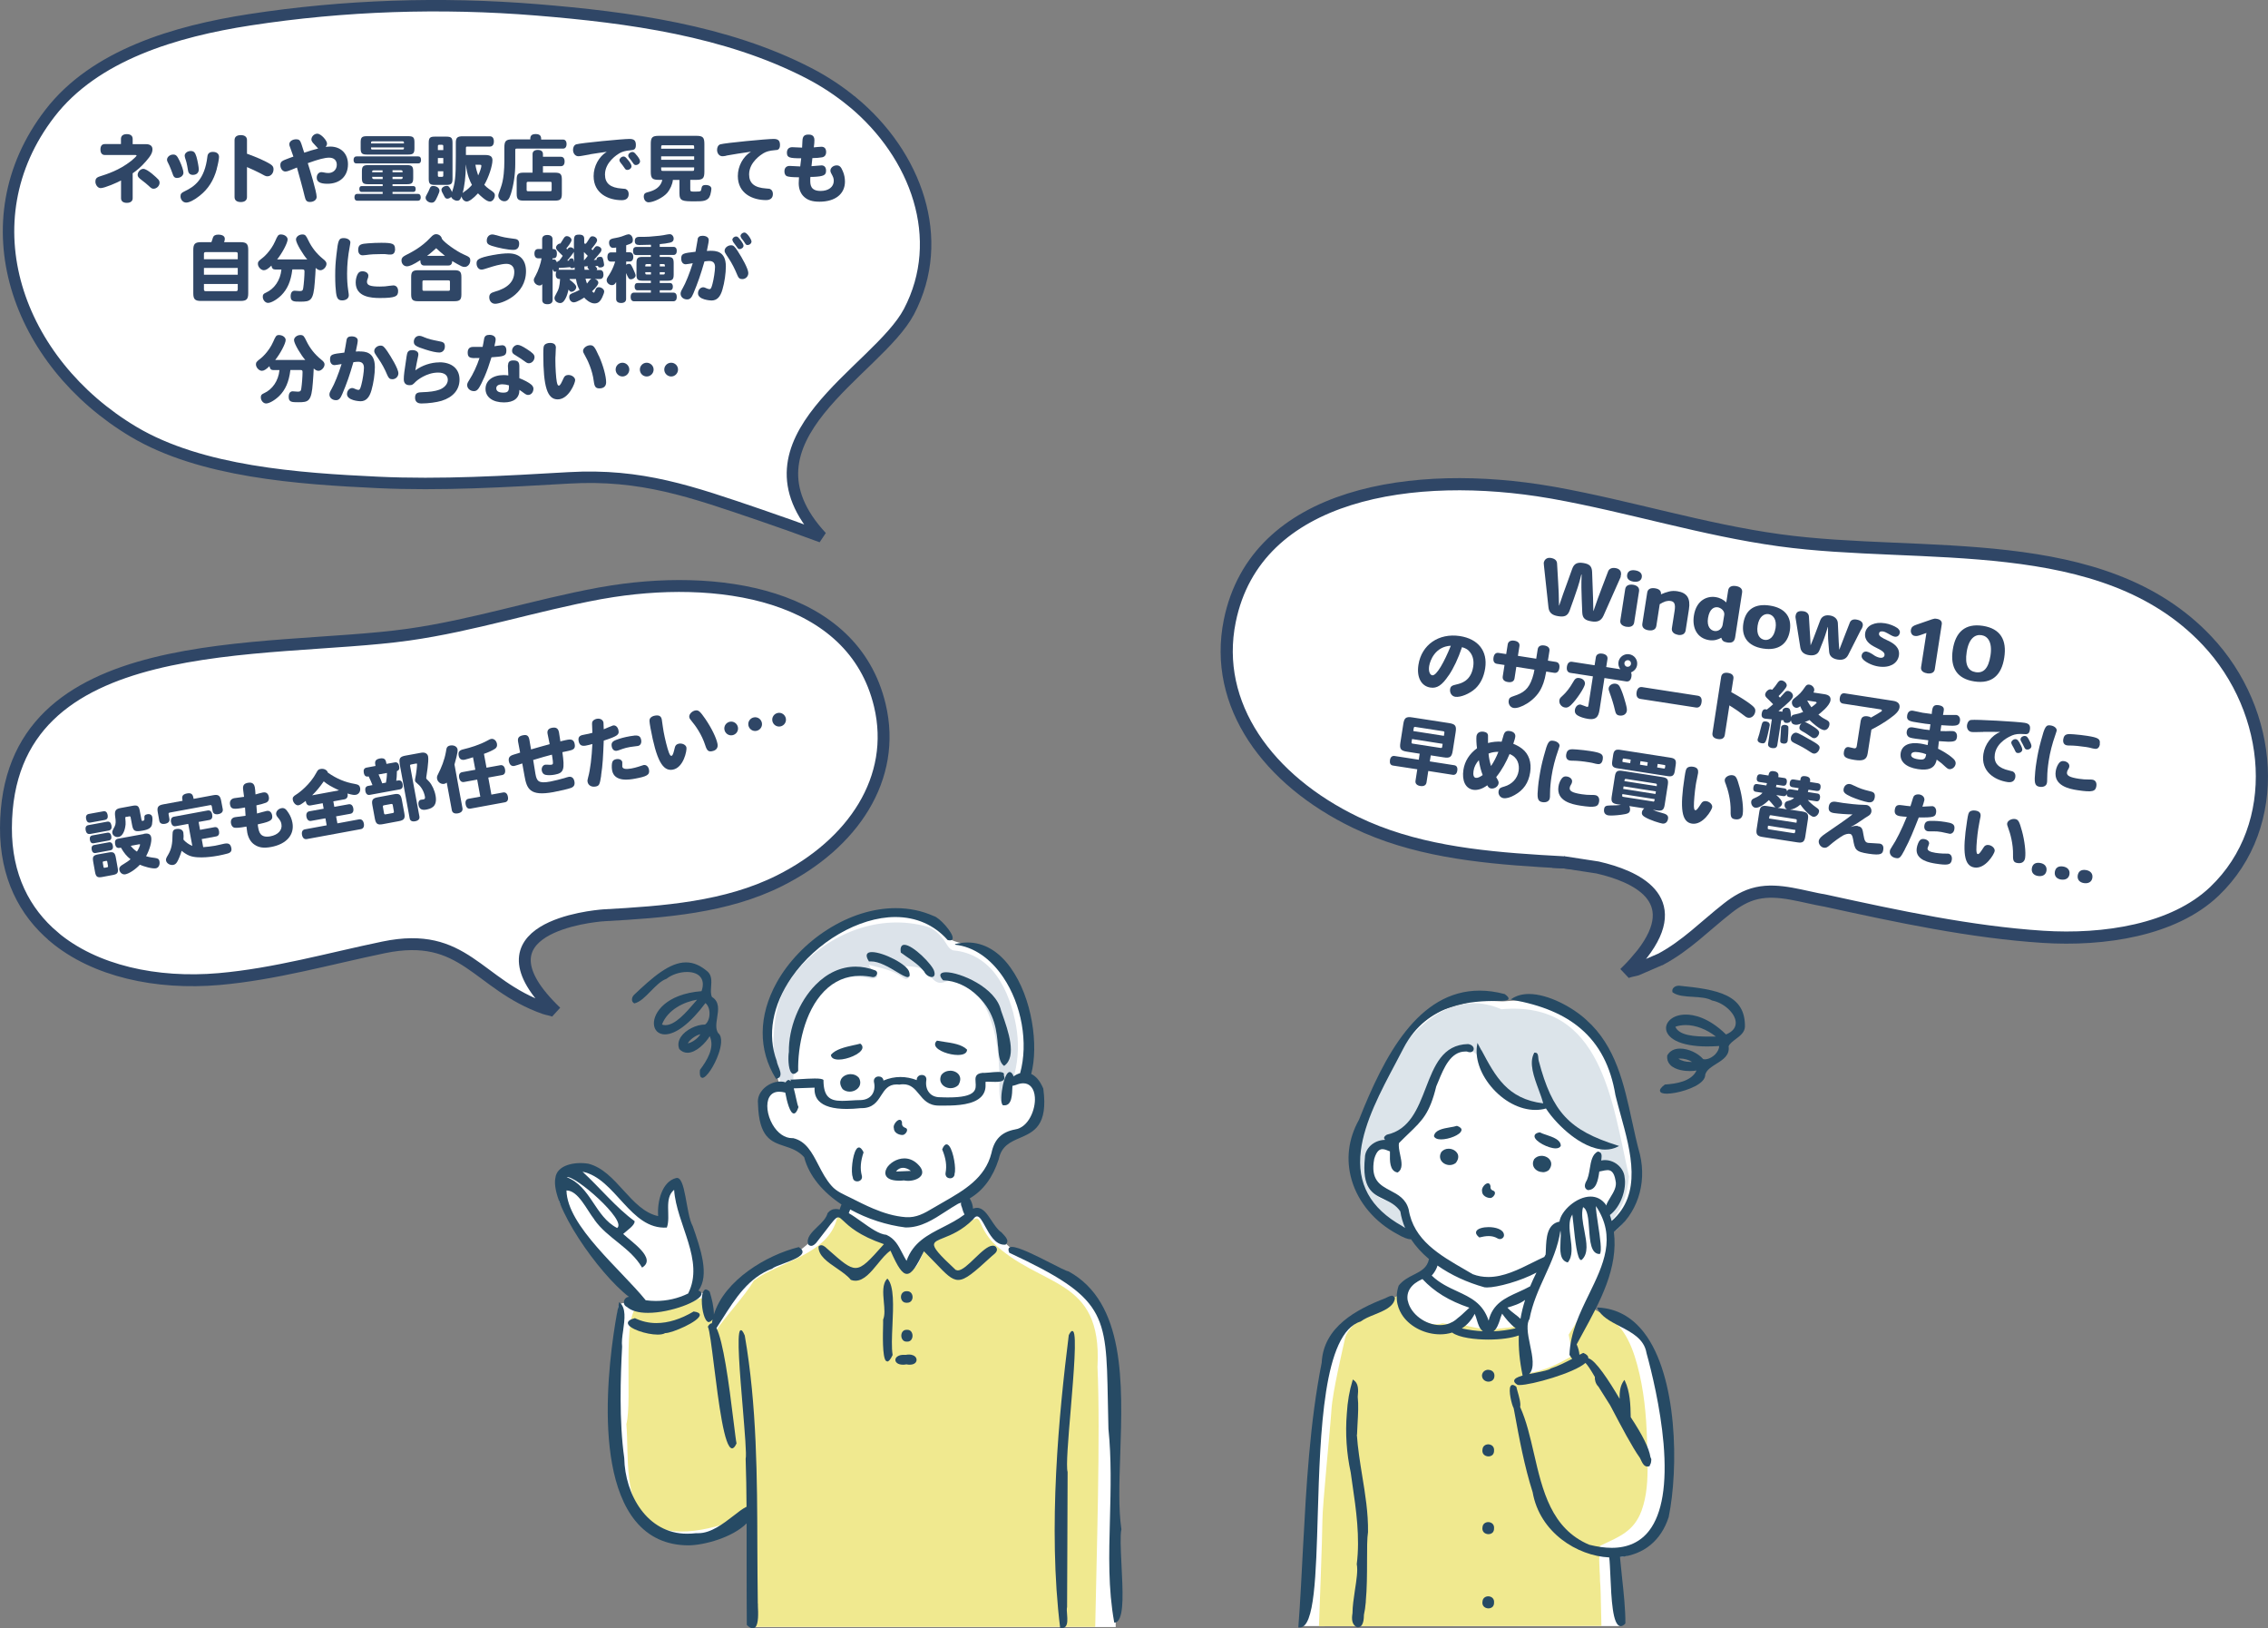 <?xml version="1.0" encoding="UTF-8"?><svg id="_レイヤー_1" xmlns="http://www.w3.org/2000/svg" viewBox="0 0 255.56 183.42"><rect x="0" y="0" width="255.56" height="183.42" fill="#808080" stroke="none"/><defs><style>.cls-1{fill:#fff;}.cls-2{fill:#264a64;}.cls-3{fill:#2f4666;}.cls-4{stroke-width:1.34px;}.cls-4,.cls-5,.cls-6{fill:none;stroke:#2f4666;}.cls-5{stroke-width:1.37px;}.cls-7{fill:#dce3ea;}.cls-8{fill:#f0e98f;}.cls-9{fill:#dce4ea;}.cls-6{stroke-width:1.29px;}</style></defs><path class="cls-1" d="M105.68,104.12s-.59-1.12-2.13-1.18c-1.54-.06-5.64.24-6.41.59-.77.35-3.11.97-4.35,2.1-1.24,1.12-2.58,1.73-3.62,3.3-1.05,1.58-1.79,2.17-2.17,4.09-.38,1.92-.83,2.1-.41,3.64.41,1.54.15,2.75.58,3.6s.66,2.01.66,2.01c0,0-.12-.15-.92.56s-.75.59-.89,1.57c-.14.97-.26,1.27.15,2.13s.47.8,1.15,1.43c.68.63,1.18.69,1.84.81.67.12,1.2.09,1.56.59.35.5.83,2.3,1.39,3.13.56.83.12.65,1.06,1.33.95.68,2.22,1.48,2.22,1.48l-.5,1.53s-.39-.64-.81-.34c-.41.3-.41.5-.92,1.24-.5.74-.59,1.12-1.15,1.57-.56.44-2.16,1.89-2.48,1.95-.32.06-2.1.47-3.43,1.3-1.33.83-1.89,1.06-2.51,1.83-.62.77-.83,1.5-1.83,2.69-1,1.19-1.39,1.24-1.54,1.24-.15-.01-.41-.73-.59-1.75-.18-1.02-.51-.97-.98-.88-.47.1,0-1.3,0-1.3,0,0,.2-2.7-.33-4.27-.53-1.57-1.13-2.38-1.42-3.19-.29-.81-.22-2.88-.36-3.28-.14-.41-.18-.53-.53-.37-.35.16-.72.41-1.01,1.16-.28.76-.16,1.66-.32,2.43-.16.78.23,1.11-.6.86-.83-.25-3.53-2.68-4.59-3.6-1.06-.92-1.48-1.87-2.56-2.29-1.08-.42-1.5-.83-2.24-.49-.74.34-1.27.34-1.38,1.02-.11.69.25.46,0,1.18s-.41.34-.35,1.02c.05.69-.04.85.51,1.5.55.65,2.4,3.63,3.14,4.53.74.9,2.13,2.4,2.79,3.14.65.74,2.66,2.81,2.66,2.81l-.15.46s-.66-.14-1.09-.21c-.42-.06-.9-.03-1.11.26-.21.29-.57,9.8-.57,9.8,0,0,.38,6.51.64,8.38.26,1.87.25,2.98,1.09,4.37.85,1.39.25,1.55,2.01,2.29,1.76.74,2.24,1.32,3.81,1.41,1.57.09,3.06-.06,4.59-.74,1.52-.68,3.44-2.47,3.44-2.47v13.19h41s-.15-10.8-.15-10.8v-12.43s-.71-9.38-.86-10.18c-.14-.79-.03-1.97-.67-2.8-.63-.83-1.51-2.59-4.12-3.51-2.61-.92-4.31-1.9-5.24-2.43-.93-.53-1.6-1.32-1.96-1.69-.35-.37-1.43-1.51-1.8-2.15-.37-.64-.18-.94-.62-.87-.44.07-.78.34-.95.46-.18.12-.93-2.17-.93-2.17,0,0,.76-.11,1.44-.72.69-.62,1.98-2.56,2.31-3.6.34-1.04.35-1.64.97-2.05s1.11-.45,1.78-.73c.67-.29,1.22-.54,1.59-1.21.37-.67.92-2.56.72-3.33s-.4-1.08-.88-1.32c-.48-.25-.9-.42-.9-.42,0,0,.42-1.45.53-2.96.11-1.52-.37-4.71-1.2-6.33-.83-1.62-.88-2.24-2.01-3.46-1.13-1.22-1.76-1.76-2.86-1.99-1.09-.23-2.45-.48-2.89-.83-.44-.35-1.16-1.48-1.16-1.48l-.22-.17Z"/><path class="cls-8" d="M123.67,153.9c.53-10.19-6.44-8.71-11.84-13.99-2.21-2.48-.7-3.71-3.6-1.48-1.16.74-2.5,1.13-3.67,1.84-.73.59-.98,2.97-2.02,2.64-1.17-2.12-2.45-2.9-4.62-3.84l-1.96-1.23c-.19-.68-1.17-1.36-1.65-.58-1.02,4.11-6.6,4.9-9.35,6.98-1.1,1.85-3.19,4-4.37,5.79-1.19-7.53-1.6-1.16-8.62-2.88-1.93.54-.68,10.61-1.39,13.27.3,3.59-.37,9.11,2.75,11.21,3.01,2.02,8.46.15,11.18-1.03l.19.26c0,3.46.12,12.42.21,12.41h38.5c.13-7.29.61-21.91.25-29.39"/><path class="cls-7" d="M114.21,114.21c-.14-.52-.3-1.04-.49-1.55-.36-.98-.83-1.93-1.43-2.76-1.14-1.59-2.81-2.65-4.78-2.83-.59-.05-.87-.82-1.19-1.24-.48-.61-1.07-1.22-1.83-1.44-5.34-1.52-11.1.72-14.63,4.89-.34.4-.62.82-.92,1.24-1.25,1.78-1.66,4.02-1.76,6.16-.05,1.06-.02,2.12.17,3.16.18.97.52,1.9.98,2.77l.26.11c.24.15.39.37.46.65.04.18.08.36.12.54.09.12.18.24.28.36-.02-.87-.05-1.75-.06-2.62,0-.92.12-1.85.09-2.76,0-2.04.65-3.87,1.62-5.63.24-.43.46-.89.83-1.2,1.76-1.49,3.64-2.5,5.98-1.87.31.08.67.09.96-.18-.18-.54-.74-.7-.97-1.33,1.36.38,2.66.56,3.76,1.39.23.17.49.35.73.07.23-.27.05-.54-.08-.8-.08-.17-.33-.25-.25-.51,1.71.12,1.73.1,2.99,1.4.43.44.82.61,1.38.39.55-.22,1.09-.12,1.65.08,1.97.69,2.94,2.37,3.59,4.28.82,2.4.98,4.93.94,7.47,0,.54,0,1.07.15,1.58.03.11.08.21.17.29.51-.47.81-1.53,1.04-2.18.28-.81.49-1.66.61-2.51.26-1.84.09-3.62-.38-5.41"/><path class="cls-2" d="M126.37,176.25c-.09-1.78-.16-3.32-.01-3.98-.34-2.27-.24-5.24-.13-8.39.27-8.04.58-17.15-5.82-20.66-.29-.05-1.12-.48-2.08-.97-1.57-.8-3.52-1.79-4.31-1.79-.17,0-.28.04-.34.13-.07.11-.06.27.04.51h0s.01.02.01.02c10.88,5.08,10.91,6.83,11.1,16.52.02.99.04,2.11.07,3.32.34,3.27.26,6.76.17,10.13-.11,4.12-.21,7.85.48,11.66v.03s.04,0,.04,0c.14,0,.26-.06.36-.16.72-.76.56-3.49.42-6.37"/><path class="cls-2" d="M112.78,138.78c-.4-.3-.73-.8-1.05-1.28-.49-.74-.95-1.44-1.64-1.44-.14,0-.29.03-.45.09-.02-.37-.14-.77-.37-1.15,1.52-.9,2.6-2.35,3.27-4.42.31-1.5,1.32-1.94,2.39-2.4,1.57-.68,3.19-1.39,2.63-5.55-.4-.96-.89-1.43-1.36-1.65.84-3.17.14-8.55-2.34-11.99-1.33-1.85-3-2.82-4.83-2.82-.46,0-.93.06-1.41.18v.07c2.04.21,3.97,1.51,5.42,3.66,2.09,3.09,2.85,7.42,1.91,10.81-.29.08-.55.22-.77.38v-.05s.02-.01.02-.01h0c-.13-.3-.27-.45-.42-.45-.4,0-.67,1.02-.77,1.46-.18.83-.3,2.14.02,2.29h.15c.83.01.87-1.13.9-2.14v-.05c.12-.02.25-.06.41-.11.3-.12.57-.18.82-.18.74,0,1.23.59,1.3,1.57.1,1.36-.71,3.41-2.24,3.63-1.51.29-2.33,1.11-2.65,2.65-.71,2.84-3.11,4.21-5.43,5.54-.38.21-.76.44-1.14.66-.99.59-1.89,1.11-3.08,1.03-1.27-.09-2.5-.47-3.66-.96-.88-.37-1.73-.8-2.58-1.23-.76-.38-1.55-.68-2.12-1.33-.63-.7-1.07-1.55-1.5-2.38-.71-1.37-1.38-2.66-2.83-3h-.11c-.85,0-1.65-.56-2.22-1.54-.62-1.08-.77-2.38-.36-3.09.23-.4.6-.6,1.11-.6.2,0,.42.03.65.09l.04.03c.18,1,.53,2.33.96,2.33.19,0,.36-.23.52-.71h0s0-.03,0-.03c-.08-.14-.17-.53-.27-.99-.08-.36-.16-.75-.26-1.1l2.35-.08c-.04.6.11,1.1.46,1.48.56.61,1.62.92,3.16.92.48,0,.99-.03,1.58-.09h.09c1.28,0,1.76-.73,2.21-1.44.41-.63.79-1.23,1.74-1.23.09,0,.18,0,.29.02.16-.03.32-.04.46-.04.87,0,1.31.54,1.78,1.11.52.64,1.06,1.29,2.23,1.29h.21c.17,0,.35,0,.55,0,1.32,0,3.17-.1,4.03-1.01.34-.36.5-.82.47-1.37,0-.03,0-.1,0-.29.05-.02.14-.02.26-.02.11,0,.24,0,.37.01.16,0,.32.01.49.01.36,0,.79-.03.95-.26.07-.11.08-.26,0-.45v-.23c-.07-.12-.29-.18-.67-.18-.31,0-.67.04-.99.07-.24.02-.44.04-.57.04-.09,0-.11-.01-.12-.01h-.01s-.01,0-.01,0c-.9.08-.86.56-.82,1.07.03.37.06.76-.23,1.07-.39.43-1.32.63-2.83.63-.27,0-.57,0-.88-.02h-.07c-.51,0-.93-.17-1.21-.51-.3-.35-.42-.87-.33-1.42.02-.17-.02-.31-.11-.42-.09-.1-.24-.16-.4-.16-.18,0-.35.07-.45.2-.09.1-.13.24-.12.38-.6-.23-1.22-.35-1.83-.35-.65,0-1.29.13-1.92.4-.03-.32-.29-.46-.54-.46-.18,0-.35.07-.44.2-.09.11-.12.26-.09.43.13.55.04,1.08-.25,1.46-.27.35-.7.55-1.24.57-.39,0-.77.03-1.13.05-.35.02-.68.04-.98.04-.77,0-1.24-.14-1.56-.46-.36-.36-.53-.97-.53-1.87h0s0-.02,0-.02c-.09-.12-.4-.17-.99-.17-.49,0-1.08.04-1.6.07-.38.02-.71.05-.91.05h-.16s-.05-.02-.05-.02v.05s.04.15.04.15l-.24-.14c-.12,0-.24.09-.37.28-.17-.07-.37-.1-.59-.1-.71,0-1.49.36-1.99.93-.28.32-.6.84-.52,1.54.1,3.85,1.49,4.31,2.97,4.8.77.25,1.57.52,2.23,1.25.57,2.17,2.17,3.98,4.21,5.33-.09.2-.16.39-.21.57-.14-.04-.28-.06-.42-.06-.38,0-.69.15-.94.47-.14.57-.65,1.07-1.15,1.54-.66.64-1.28,1.24-1.03,1.98h0s0,.01,0,.01c.11.1.22.15.34.15.22,0,.41-.18.57-.35.47-.59.84-1.08,1.14-1.47.75-.98,1.06-1.39,1.33-1.39.17,0,.33.16.61.42.6.57,1.73,1.64,4.54,2.6-1.64,1.84-2.39,2.68-3.2,2.68-.73,0-1.53-.7-2.98-1.98l-.44-.39c-.11-.08-.27-.19-.43-.19-.12,0-.22.05-.32.15h0v.02c-.03,1,1.03,1.73,2.06,2.43.62.43,1.21.83,1.57,1.29h0s0,.01,0,.01c.18.07.36.1.53.1.96,0,1.75-.97,2.52-1.91.48-.59.94-1.15,1.43-1.48.84,1.91,1.34,2.62,1.85,2.62.57,0,1.11-.9,1.92-2.55.5.5.92.94,1.3,1.33,1.17,1.23,1.82,1.9,2.56,1.9.83,0,1.77-.83,3.81-2.7l.11-.09c.27-.22.65-.53.32-.94-.1-.09-.22-.13-.35-.13-.54,0-1.29.72-2.01,1.41-.7.68-1.43,1.38-1.93,1.38l-.23-.06c-1.92-1.78-2.51-2.49-2.44-2.9.05-.3.46-.46,1.08-.71.83-.33,2.09-.84,3.32-2.08.16-.23.3-.34.44-.34.31,0,.6.53.93,1.14.5.91,1.12,2.05,2.14,2.05h.13s.01,0,.01,0h0c.13-.12.2-.24.21-.38.01-.29-.26-.58-.5-.83l-.19-.21ZM108.3,135.47c-.04.13-.02.3.08.51.1.38.2.65.3.83-.76.58-1.61,1.01-2.43,1.43-1.73.88-3.36,1.71-4.1,3.79-.18-.29-.34-.6-.49-.89-.43-.83-.83-1.61-1.78-2.04-.81-.06-1.82-.78-2.8-1.48-.48-.34-.97-.69-1.44-.96.06-.14.11-.28.16-.42,1.93,1.07,4.14,1.77,6.23,2.03h.09c1.68,0,3.07-.91,4.41-1.78.47-.3.95-.62,1.43-.89.12-.04.23-.08.34-.13"/><path class="cls-2" d="M85.39,180.63c-.03-2.1-.04-4.24-.05-6.3-.02-7.86-.05-15.99-1.42-23.89-.23-.54-.35-.6-.43-.6l-.09.04c-.4.43-.03,4.86.3,8.76.22,2.71.44,5.26.32,5.69.06,1.79.09,3.6.1,5.4-.43.21-.93.59-1.47,1.02-1.13.87-2.53,1.96-3.95,1.96h-.26c-.35.04-.69.06-1.03.06-4.48,0-6.99-4.39-7.07-8.53-.59-4.18-.42-9.16-.24-12.54-.07-.52.02-1.16.12-1.85.17-1.24.35-2.52-.42-3.15l-.04-.03v.05c-.39,1.82-3.56,17.97,1.83,24.6,1.49,1.83,3.51,2.76,6,2.76h0c1.75-.01,4.97-.89,6.54-2.48,0,1.4,0,2.8,0,4.18,0,2.38,0,4.84.02,7.26h0s.01.02.01.02c.26.25.48.37.67.37.11,0,.2-.04.28-.12.38-.39.33-1.64.29-2.39,0-.11,0-.2,0-.27"/><path class="cls-2" d="M120.82,149.93c-.11,0-.23.15-.39.47-1.09,8.72-2.38,21.63-.97,32.99v.03s.03,0,.03,0h.09c.21,0,.37-.06.48-.18.26-.28.22-.84.18-1.38-.03-.32-.05-.62,0-.84l.03-6.9.03-8.3c-.19-.62.07-3.73.35-7.02.34-4.11.7-8.37.28-8.82l-.1-.05Z"/><path class="cls-2" d="M100.02,144.06l-.02-.03-.03.02c-.56.56-.47,1.6-.38,2.6.07.76.14,1.49-.08,2,0,.09,0,.26,0,.48-.03,1.21-.1,3.74.32,4.17l.15.07c.17,0,.37-.24.6-.73h0s0-.02,0-.02c-.13-.8-.08-2.01-.02-3.3.1-2.18.2-4.43-.54-5.26"/><path class="cls-2" d="M102.4,152.59c-.1,0-.21,0-.31.03h-.23c-.3-.01-.54.05-.72.17-.16.1-.25.25-.25.4,0,.26.27.54.86.54.12,0,.25-.01.38-.04.14.03.27.04.39.04.33,0,.59-.11.7-.32.08-.14.08-.31,0-.46-.13-.23-.43-.37-.82-.37"/><path class="cls-2" d="M102.22,145.45h-.09c-.19,0-.35.08-.46.21-.1.12-.15.27-.15.44,0,.32.21.65.6.65h.06s.05,0,.05,0c.41,0,.6-.33.6-.64,0-.33-.21-.66-.61-.66"/><path class="cls-2" d="M102.24,149.8h-.03s-.07,0-.07,0c-.18,0-.33.07-.44.21-.09.12-.14.28-.14.45,0,.33.2.67.58.67h.11c.21,0,.38-.1.48-.28.13-.22.13-.54,0-.77-.1-.18-.27-.28-.47-.28"/><path class="cls-2" d="M78.18,147.73h-.01c-1.47.87-2.88,1.31-4.21,1.31-.85,0-1.66-.19-2.41-.55h-.01s-.01,0-.01,0c-.55.14-.81.34-.78.58.08.6,2.07,1.27,3.36,1.27.38,0,.66-.06.84-.17h.03c.76,0,3.82-1.32,3.87-2.03.01-.21-.21-.34-.67-.4h-.01Z"/><path class="cls-2" d="M90.03,140.48h-.01s-.01,0-.01,0c-3.62.89-8.37,3.71-9.57,7.6,0-.86-.22-1.75-.47-2.57-.16-.17-.3-.24-.41-.24v-.03c-.11,0-.26.07-.37.39-.07.22-.11.52-.11.88,0,.54.08,1.14.22,1.6.11.38.31.83.61.83v-.04c.12,0,.24-.08.38-.27-.03.14-.06.29-.08.43-.15,0-.3.12-.44.37v.02s0,.02,0,.02c.18.34.41,2.2.68,4.35.52,4.16,1.17,9.33,2.04,9.33h0c.17,0,.33-.18.5-.55h0s0-.02,0-.02c-.06-.25-.16-1.11-.31-2.29-.57-4.74-1.2-9.19-1.95-10.69.22-.34.43-.68.65-1.01,1.46-2.3,2.96-4.68,5.65-5.69.18-.17.71-.36,1.27-.57.98-.37,2.08-.78,2.13-1.28.02-.19-.11-.37-.4-.55"/><path class="cls-2" d="M70.89,146.09c-.28,0-.52.2-.58.49-.05.21.02.5.33.64.5.44,1.29.67,2.37.67,2.57,0,5.96-1.32,6.04-2.12.02-.17-.1-.3-.35-.39,1.28-1.72.24-4.73-.64-7.25-.8-1.43-.78-5.77-1.9-5.42-1.51.39-2.12,2.51-2,4.28-3.12-.67-4.67-5.09-7.85-5.9-1.57-.26-3.57.15-3.73,1.61-.59,2.94,4.85,10.76,8.31,13.4M69.54,138.33c-2.51-1.28-2.95-4.68-5.68-5.72.87-.3,6.84,4.9,5.68,5.72M66.97,137.39c1.46,2.09,4.05,3.12,5.38,5.4,1.7-1.02-1.2-2.9-2.13-3.79.41-.38,1.38-1.01,1.28-1.45-2.04-1.47-3.93-3.79-5.86-5.56,3.74.76,5.37,6.56,9.5,6.29.48-1.28-.37-3.28.82-4.25.26,3.88,3.46,7.97,1.58,11.68-1.15.56-2.38.84-3.65.84-.38,0-.75-.03-1.13-.08-2.84-3.51-8.85-8.36-8.93-12.37,1.33,0,2.29,2.2,3.14,3.27"/><path class="cls-2" d="M97.3,129.79h0c-.17-.35-.34-.53-.51-.53-.11,0-.22.07-.31.22-.43.64-.62,2.58-.39,3.12.02.36.28.48.5.48.18,0,.35-.08.45-.21.06-.09.13-.23.07-.44-.21-.79-.14-1.62.2-2.63h0Z"/><path class="cls-2" d="M106.63,132.54c.1.12.26.19.43.19.15,0,.28-.05.37-.15.09-.09.14-.22.13-.36.19-.56-.11-2.43-.57-3.08-.11-.15-.22-.23-.33-.23-.18,0-.34.18-.49.55h0s0,.03,0,.03c.41.98.53,1.81.38,2.61-.04.21.02.35.09.43"/><path class="cls-2" d="M95.86,121c-.47,0-.91.23-1.09.58-.12.23-.18.6.18,1.11.22.18.49.28.79.28.44,0,.86-.22,1.06-.55.18-.29.18-.65-.01-1-.22-.27-.55-.42-.93-.42"/><path class="cls-2" d="M107.06,120.62c-.42,0-.78.18-1,.49-.2.44-.09.77.04.96.21.32.6.51,1.02.51.32,0,.63-.12.86-.34.31-.51.24-.87.12-1.09-.18-.33-.59-.54-1.04-.54"/><path class="cls-2" d="M96.93,117.57h-.01s-.02,0-.02,0c-.22.06-.46.12-.73.17-.95.21-2.02.46-2.54,1.08h0s0,.02,0,.02c.03.34.34.52.88.52.95,0,2.44-.61,2.65-1.23.05-.15.05-.36-.22-.57"/><path class="cls-2" d="M108.97,118.25h0s-.01-.02-.01-.02c-.57-.58-1.66-.74-2.62-.88-.26-.04-.52-.08-.74-.12h-.02s-.01,0-.01,0c-.19.17-.25.37-.18.56.22.58,1.57,1.05,2.54,1.05.66,0,1.03-.21,1.04-.59"/><path class="cls-2" d="M99.92,131.59c-.19.32-.21.63-.07.88.14.24.5.53,1.46.53.17,0,.36,0,.54-.03.15.03.31.05.48.05.62,0,1.35-.25,1.54-.72.09-.23.1-.6-.4-1.1-.44-.46-.98-.71-1.56-.71-.89,0-1.68.56-2,1.1M101.75,131.55c.29,0,.59.12.89.35l-1.68.07c.2-.27.47-.42.79-.42"/><path class="cls-2" d="M87.46,121.52h.02c.2-.04.34-.13.41-.26.15-.28,0-.7-.17-1.11-.09-.23-.17-.44-.19-.62-1.1-2.94-.5-6.29,1.68-9.44,2.77-3.99,7.57-6.79,11.68-6.79,2.35,0,4.38.89,5.88,2.58h0s0,.01,0,.01c.11.03.21.04.28.04.23,0,.29-.12.3-.23.07-.63-1.53-2.38-2.14-2.51-1.32-.59-2.75-.89-4.27-.89-2.56,0-5.23.84-7.71,2.42-2.39,1.52-4.42,3.64-5.71,5.96-2.07,3.73-2.11,7.57-.1,10.81v.02Z"/><path class="cls-2" d="M98.43,110.06c.21,0,.36-.18.4-.35.04-.18-.04-.33-.21-.4-.74-.28-1.48-.42-2.21-.42-1.63,0-3.2.71-4.52,2.06-1.87,1.9-3.04,4.87-3,7.55-.09.5-.09,1.89.27,2.33.08.09.16.14.26.14.15,0,.32-.11.52-.33h0s0-.02,0-.02c-.06-2.68.67-6.64,2.93-8.96,1.13-1.15,2.49-1.74,4.05-1.74.45,0,.93.05,1.41.15h.09Z"/><path class="cls-2" d="M102.28,110.07l.17-.07c.06-.08.07-.24.01-.47-.17-.89-2.95-2.28-4.21-2.28-.29,0-.47.07-.55.22-.1.18-.03.45.2.81v.02s.03,0,.03,0h.2c.92-.01,2.02.64,2.9,1.17.56.34,1.01.6,1.26.6"/><path class="cls-2" d="M104.13,109.42c.15.38.57.64.85.64h0c.11,0,.2-.04.26-.11.09-.11.1-.29.03-.53-.16-.72-2.41-2.99-3.36-2.99-.13,0-.24.04-.31.13-.12.14-.15.38-.1.73h0s.01.02.01.02c.22.16.46.32.68.48.69.47,1.4.96,1.93,1.64"/><path class="cls-2" d="M112.46,117.83c.08,1.03.14,1.83.66,2.23h.02s.02,0,.02,0c1.47-1.03.42-4.01-.21-5.79-.06-.16-.11-.3-.15-.43-.6-2.64-4.65-4.32-6.2-4.32-.34,0-.55.08-.62.23-.07.16.02.39.28.67h0s.01.01.01.01c1.38.03,2.82.69,3.94,1.81,1.95,1.89,2.11,4.03,2.24,5.59"/><path class="cls-2" d="M100.72,127.09c0,.51.58.79,1.02.76.31-.04.72-.64.28-.8-.31-.11-.42-.31-.38-.62-.15-.75-1.08.14-.92.66"/><path class="cls-2" d="M71.47,113.03h0s.01,0,.01,0c.65-.15,1.23-.75,1.85-1.38.56-.57,1.14-1.17,1.77-1.39.61-.48,1.49-.77,2.31-.77.72,0,1.28.22,1.56.63.27.38.3.9.08,1.53-4,.32-5.42,2.43-5.37,3.68.03.72.51,1.19,1.24,1.19,1.24,0,2.9-1.28,4.57-3.53.3.25.47.7.46,1.23-.01.52-.21.98-.5,1.19h0c-1,0-2.19.6-2.72,1.38-.3.45-.37.92-.19,1.38.26.28.57.42.93.42.97,0,2.04-1.1,2.5-1.87.61,1.29-.33,2.78-1.1,3.8h0s0,.02,0,.02c-.04.42,0,.69.11.81l.16.07c.46,0,1.37-1.36,1.84-2.74.23-.67.52-1.85-.06-2.31-.31-.47-.21-1.09-.11-1.75.14-.87.28-1.78-.59-2.32-.15-.33-.12-.74-.09-1.17.04-.6.08-1.21-.35-1.64-.81-.72-1.62-1.08-2.48-1.08-1.86,0-3.76,1.67-5.88,3.68-.16.17-.24.41-.2.61.03.15.12.26.26.33M78.54,112.62c-.09.1-.19.21-.28.33-.92,1.07-2.17,2.53-3.28,2.53-.14,0-.27-.02-.39-.07.65-1.69,2.51-2.56,3.96-2.8M77.5,117.53c.22-.42.88-.9,1.42-1.03-.26.46-.93.95-1.42,1.03"/><path class="cls-1" d="M188.1,164.23c-.23-2.69-1-6.86-1.04-7.03-.05-.16-.26-4.27-1.32-5.68-1.07-1.41-.88-1.58-2.56-2.2-1.68-.63-3.86-1.99-3.86-1.99,0,0,1.16-1.18,1.39-2.23.23-1.04.84-1.83.77-3.37-.07-1.54-.42-2.42-.13-2.72.29-.3.69-.23,1.36-1.02.67-.79,1.46-2.34,1.46-2.34,0,0,.97-2.11.23-4.87-.74-2.76-1.74-6.8-1.74-6.8,0,0-1.11-3.89-1.51-4.77-.39-.88-1.97-2.83-2.85-3.64-.88-.81-2.55-1.81-3.57-2.23-1.02-.42-1.97-.69-3.11-.66-1.14.03-2.23.12-2.23.12h-.22s-2.9-.12-2.9-.12l-3.69,1.05s-1.43.7-2.44,1.62c-1.01.92-1.46,1.2-2.18,2.31-.73,1.11-.54,1.08-1.39,2.66-.86,1.58-1.05,1.96-1.71,3.36-.67,1.39-.79,1.93-1.52,3.42-.73,1.49-.91,2.46-.77,4.05.14,1.59-.24,2.19.58,3.49.82,1.3,1.42,1.81,2.47,2.77,1.04.97,2.57,1.75,3.05,1.94s.84.36,1.22.93.83,1.21,1.28,1.41.45.42.45.45l-.88,1.96s-.17-.29-.81.1c-.64.4-.9.47-1.66,1.21l-.17.16c0,.38,0,.68-.35.93-.6.42-1.33.62-1.99.95h-.26c-.76.42-1.83,1-2.82,1.65-1.4.91-2.48,1.44-2.86,2.61-.38,1.16-.48,3.7-.67,5.04-.18,1.34-.52,3.95-.52,3.95l-.79,7.05-.12,4.49-.33,4.37h-.17l-.11,2.77-.26,3.79h35.68l-.14-1.38c.12,0,.18,0,.18-.02-.07-.7-.67-6.42-.67-6.42,0,0,.93.29,2.2-.5,1.28-.79,2.34-1.46,2.85-2.32.51-.86.93-2.29.93-2.29,0,0,.44-3.29.21-5.98"/><path class="cls-8" d="M185.66,164.92c-.01-.9-.05-1.78-.07-2.64-.08-2.87-.35-5.74-1.1-8.51-.36-1.33-.83-2.65-1.6-3.77-1.07-1.55-2.67-2.06-4.12-3.07l-.04-.04c-.09.21-.17.41-.27.62-.18.41-.41.79-.65,1.17-.34.55-.68,1.12-1.05,1.66.16.79.3,1.58.45,2.37-1.57.91-3.22,1.73-4.99,1.97-.06-.24-.12-.48-.21-.71.06-.53-.04-1.08-.08-1.6-.01-.12-.02-.25-.03-.37-.14-.84-.23-1.7-.36-2.54l-.23-.17c-.62.18-1.25.27-1.89.32l-.23.03h-.22s-.01.03-.01.03c-.56.06-1.12.07-1.69.02-.59-.04-1.16-.15-1.74-.28-.61-.14-1.23-.4-1.85-.47-.16-.02-.28.08-.35.21-.25,0-.52-.03-.79-.09-.92.35-2.45-.13-3.02-.86-.47-.59-1.4-1.67-1.55-2.51-1.54.89-3.58,1.8-3.98,2.2-.55.55-2.19,1.74-2.43,2.87-.24,1.12-1.4,5.98-1.53,8.04-.13,2.07-1.02,10.79-1.02,12.48s-.39,11.91-.39,11.91l31.83-.03c-.04-1.32-.06-2.94-.09-3.82,0-.24-.02-.49-.03-.73-.04-.36-.05-.73-.05-1.09,0-.17-.02-.33-.03-.5-.02-.42-.04-.83-.05-1.25,0-.29.04-.58.04-.87l-.02-.18v-.19c-.03-.3.1-.45.26-.48h0c1.99-.96,3.64-1.54,4.5-3.9.59-1.62.69-3.44.67-5.23"/><path class="cls-9" d="M183.55,132.49c-1.9-8.34-3.02-19.83-14.37-18.8-9.16-3.98-15.7,10.41-16.9,17.6-.79,3.04,8.42,12.35,5.72,4.99-.26-.62-.77-.94-1.42-1.02-2.09-.07-3-2.69-2.41-4.47-.27-1.61,3.23-1.99,4.59-3.59,2.39-2.17,3.65-12.54,8.06-8.03,1.16,3.82,4.61,5.37,8.09,5.65,1.26,1.29,2.58,2.84,4.29,3.58,1.68.27,1.05,2.01.77,3.17,1.24-.8,2.57.55,2.54,1.84.54,2.06-2.2,2.81-1.46,4.55,1.73-1.39,2.34-3.45,2.51-5.47"/><path class="cls-2" d="M167.7,162.7c-.3,0-.62.18-.65.57-.04.21,0,.39.11.54.13.16.34.25.56.25.19,0,.35-.07.47-.18.11-.12.17-.29.16-.47.02-.19-.03-.36-.14-.49-.12-.14-.32-.22-.52-.22"/><path class="cls-2" d="M167.7,171.46c-.3,0-.62.18-.65.57-.04.21,0,.39.11.54.13.16.34.25.56.25.19,0,.35-.07.47-.18.11-.12.17-.29.16-.47.02-.19-.03-.36-.14-.49-.12-.14-.32-.22-.52-.22"/><path class="cls-2" d="M167.71,154.3c-.32,0-.67.19-.72.62,0,.2.06.37.19.5.14.14.33.22.54.22.32,0,.65-.19.67-.6.02-.2-.03-.38-.15-.51-.13-.14-.32-.22-.53-.22"/><path class="cls-2" d="M167.7,179.82c-.3,0-.62.18-.65.57-.04.21,0,.39.11.54.13.16.34.25.56.25.19,0,.35-.07.47-.18.11-.12.17-.29.16-.47.02-.19-.03-.36-.14-.49-.12-.14-.32-.22-.52-.22"/><path class="cls-2" d="M171.14,150.46c-.05,1.39.09,2.86.43,4.49-.61.17-.91.35-.95.56-.03.16.09.32.38.49.06.02.14.02.24.02,1.31,0,6.14-1.35,7.41-2.49.22.21.57.73,1.06,1.58-.03.31.08.78.4,1.09.39.62.85,1.34,1.31,2.08l.13.24c1.16,2.21,2.37,4.5,3.23,5.7l.08.16.11.23c.14.28.31.59.67.59l.21-.03.03-.02v-.02s.06-.15.06-.15c.08-.11.12-.3.13-.58v-.03c-.03-.06-.06-.14-.1-.24-.16-1.01-.87-2.44-2.22-4.49-.02-1.41-.08-2.89-.66-4.1l-.05-.1-.07.09c-.36.51-.5,1.14-.47,2.04-1.19-2.02-2.75-4.42-3.53-4.56.02-.24-.16-.44-.54-.6h-.03s-.02,0-.02,0c-.14.07-.27.14-.41.2-.02-.35-.13-.77-.31-1.17.21-.39.42-.78.64-1.18,2-3.65,4.07-7.43,3.55-11.49,2.6-2.01,3.73-5.35,2.94-8.72-.34-1.22-.62-2.51-.89-3.75-.9-4.15-1.83-8.45-5.13-11.39-1.52-1.42-4.3-2.94-6.49-2.94-.75,0-1.4.18-1.92.53l-.14.09.16.03c3.33.59,5.86,1.65,7.72,3.24,2.1,1.79,3.39,4.25,3.93,7.52.17.7.37,1.42.58,2.19,1.16,4.19,2.47,8.95-1.01,11.97-.06-.23-.12-.45-.2-.67,1.28-.97,1.89-2.98,1.66-4.26-.07-.93-.99-1.93-2.23-1.93-.14,0-.28.02-.4.05v-.03s.02-.18.02-.18c.03-.29.09-.73-.38-.8h-.02c-.64.29-.78,1.12-.91,1.91-.09.55-.19,1.13-.45,1.53-.07.17-.29.68.22.9h.02c.91-.02,1.13-1,1.28-2.09.12-.02.23-.04.34-.07.19-.04.4-.09.58-.09.33,0,.74.13.91,1.18.17.66-.21,1.29-.58,1.89-.17.28-.37.6-.48.92l-.02-.04-.05-.11c-.44-.57-1.01-.86-1.69-.86-1.57,0-3.33,1.61-3.5,2.82-1.41.27-1.48,1.85-1.53,3.12,0,.21-.02.41-.03.59-.05.09-.1.18-.15.27-.42.19-.85.4-1.33.64-1.6.8-3.26,1.62-4.97,1.62-.62,0-1.2-.1-1.77-.32-.27-.16-.54-.32-.82-.48l-.05-.03c-2.85-1.64-5.79-3.33-6.34-6.78-.32-1.2-1.2-1.67-2.06-2.12-1.17-.62-2.27-1.21-1.82-3.58.29-.98.67-1.09.93-1.09.24,0,.49.11.76.22l.08.03v.17c-.02.9-.04,2.02.82,2.2h.03s.02,0,.02,0c.62-.37.45-1.19.28-1.99-.1-.47-.2-.96-.13-1.32.41-.42.79-.78,1.12-1.1,1.51-1.45,2.34-2.25,3.08-5.29.08-.17.15-.36.24-.57.61-1.49,1.38-3.35,3.03-3.35h.18c.12.05.24.08.34.08.28,0,.42-.17.43-.35.02-.24-.2-.51-.64-.57-2.88.07-3.8,2.45-4.77,4.96-.89,2.31-1.82,4.7-4.39,5.25v.02s-.02,0-.02,0c-.19.12-.28.23-.28.34,0,.09.06.17.12.22-1.36.03-2.27,1.04-2.28,1.99-.36,3.51.86,4.09,2.15,4.7.66.31,1.34.64,1.84,1.37.1.64.28,1.27.54,1.87-.1-.07-.21-.15-.33-.22-3.6-2.01-5.12-4.79-4.66-8.48.4-3.24,2.27-6.76,3.93-9.88.3-.57.6-1.13.88-1.68,2.72-5.23,7.94-5.29,10.44-5.32.85,0,1.32-.02,1.39-.22.04-.13-.07-.29-.41-.54h-.01s-.01-.01-.01-.01c-.97-.26-1.91-.39-2.82-.39-6.93,0-10.76,7.36-13.6,14.55-1.21,2.16-1.49,4.5-.82,6.79.74,2.53,2.62,4.75,5.15,6.09.62.37,1.16.58,1.47.58h.07c.52.79,1.2,1.54,2.02,2.23-.2.99-.9,1.35-1.71,1.76-.6.3-1.21.61-1.7,1.22h.01s-.02.02-.02.02c-.52,1.58,0,2.76.51,3.47.89,1.22,2.52,2.01,4.17,2.01.47,0,.93-.07,1.35-.2.78.58,2.61.79,4.07.79,1.37,0,2.61-.17,3.41-.46M158.63,146.55c-.21-1.04.38-1.92,1.65-2.47,1.33,1.43,3.01,2.46,5.29,3.23-.13.12-.26.24-.39.36-.32.3-.6.57-.91.8-.56.53-1.25.8-2.01.8-1.64,0-3.33-1.27-3.62-2.73M167.55,145.03c1.16,0,3.83-.73,5.58-1.68-.27.55-.51,1.05-.71,1.55-.44.24-.89.45-1.36.66-1.48.67-2.87,1.3-3.32,3.21-.65-1.98-2.06-2.62-3.54-3.31-.97-.45-1.98-.91-2.87-1.77.32-.36.55-.77.65-1.13,1.52,1.07,3.35,1.91,5.29,2.45.08.01.17.02.28.02M175.84,139.82c-.05,1.02-.11,2.17.81,2.39h.01s0,0,0,0c.58-.7.44-1.75.31-2.76-.12-.95-.25-1.93.2-2.64.04.29.09.72.14,1.21.17,1.66.41,3.92.85,3.92l.07-.02c.79-.72.55-1.96.3-3.28-.18-.94-.37-1.91-.15-2.66.52.26.6,1.32.68,2.45.1,1.39.2,2.83,1.18,2.83h.03c.26-.29.02-1.91-.2-3.34-.13-.86-.25-1.67-.24-2.06,2.35,3.51.83,6.62-.77,9.91-1.05,2.15-2.13,4.37-2.21,6.85.11.18.21.33.31.45-.83.43-1.58.81-2.4,1.08h-.01c-.2.19-.94.33-1.73.49-.24.05-.48.1-.71.14.64-.66.37-1.99.1-3.27-.13-.62-.26-1.26-.28-1.81h0s0-.02,0-.02c-.02-.48.05-.85.22-1.12.32-1.72,1.03-3.29,1.72-4.8.74-1.62,1.5-3.3,1.76-5.15.06.33.04.76.01,1.21M169.02,148.63c.07-.22.15-.44.24-.65.37.51.87,1.15,1.53,1.65-.83.19-1.67.3-2.5.34.38-.28.56-.82.74-1.34M169.85,147.3c.67-.2,1.43-.43,2-.87-.23.72-.4,1.42-.52,2.13-.18-.18-.39-.34-.6-.5-.3-.23-.61-.46-.88-.77M167.09,149.96c-.79-.04-1.59-.14-2.37-.32.62-.4,1.1-.95,1.45-1.64.11.23.18.48.25.72.15.48.28.94.67,1.24"/><path class="cls-2" d="M152.91,161.61c.01-.4.03-.79.06-1.25.06-1.01.12-2.06.02-3.01.08-.81.1-1.5-.47-1.9l-.08-.05-.03.09c-.36,1.17-.57,2.4-.65,3.76-.18,2.19-.03,4.48.44,6.62.06.4.11.8.17,1.2.44,2.99.89,6.09.51,9.13.14.69-.03,1.79-.21,2.95-.13.89-.27,1.81-.27,2.57-.1.61-.11,1.28.5,1.58h.02s.07.01.07.01c.67,0,.69-.99.7-1.42.09-.39.16-.86.21-1.43v-.11c.13-1.38.14-3.03.14-4.49,0-1.4,0-2.6.11-3.28.03-2.16-.32-4.3-.66-6.37-.24-1.49-.49-3.03-.6-4.6"/><path class="cls-2" d="M156.78,145.98c-.16,0-.33.09-.5.17l-.18.09c-3.23,1.25-6.97,3.21-7.17,7.26-1.35,6.82-1.73,13.88-2.1,20.73-.15,2.81-.31,6.2-.53,9.04v.06s.06,0,.06,0h.11c1.66,0,1.82-5.91,2.02-12.78.27-9.12.61-20.46,4.85-21.69v-.02s.02,0,.02,0c.38-.29.93-.52,1.51-.75,1.06-.43,2.16-.88,2.31-1.81v-.03s0-.02,0-.02c-.1-.18-.23-.28-.4-.28"/><path class="cls-2" d="M180.06,147.29h-.11s.05.1.05.1c.43.92,1.44,1.45,2.52,2.01,1.35.7,2.75,1.43,3.01,3.02.57,2.06,1.57,6.13,1.92,10.19.39,4.59-.15,7.89-1.61,9.8-.99,1.29-2.41,1.95-4.23,1.95-.77,0-1.62-.12-2.54-.35-4.27-1.81-5.26-6.1-6.22-10.26-.44-1.9-.85-3.69-1.56-5.26.1-.41-.13-1.2-.3-1.78-.06-.19-.1-.36-.12-.46v-.03s-.02-.01-.02-.01c-.16-.14-.3-.2-.41-.2-.1,0-.18.05-.23.14-.27.46.14,2.12.35,2.48l.08.41c.55,3,1.12,6.1,2.06,9.05.79,4.55,5.03,7.18,8.63,7.35.06.44.09,1.24.13,2.07.11,2.53.24,5.67,1.16,5.67.16,0,.33-.09.51-.28l.02-.03v-.02c.01-1.51-.18-3.33-.37-5.08-.09-.86-.17-1.64-.24-2.37,2.7-.27,4.64-1.87,5.49-4.51,1.12-5.47,1.02-15.85-2.78-20.78-1.36-1.76-3.09-2.71-5.15-2.82"/><path class="cls-2" d="M166.34,138.73c-.07.2.04.41.32.64l.03.02h.03c.33-.08.68-.15,1.02-.15.37,0,.7.08,1,.26.08.05.17.08.26.08.15,0,.29-.07.38-.18.08-.1.11-.23.08-.37-.1-.55-.94-.8-1.73-.8-.6,0-1.27.16-1.39.5"/><path class="cls-2" d="M173.83,132.05c.25,0,.49-.08.69-.24.28-.36.35-.72.19-1.04-.16-.34-.57-.57-1.01-.57-.33,0-.62.13-.83.37-.18.33-.18.66-.02.94.19.32.57.52.97.52"/><path class="cls-2" d="M164.24,129.97c-.17-.34-.57-.57-1.01-.57-.33,0-.62.13-.83.38-.18.33-.18.66-.02.94.19.32.57.52.97.52.25,0,.49-.08.69-.24.28-.36.35-.72.2-1.04"/><path class="cls-2" d="M164.68,127.34c.04-.21-.13-.38-.49-.51h-.03s-.02,0-.02,0c-.19.07-.46.11-.75.16-.79.14-1.69.29-1.81.98v.02c.09.23.37.36.8.36.88,0,2.2-.51,2.29-1.01"/><path class="cls-2" d="M175.87,129.09v-.02s0,0,0,0c0-.68-.87-.97-1.63-1.23-.28-.09-.54-.18-.72-.28h-.03s-.02,0-.02,0c-.49.09-.57.3-.56.46.05.57,1.57,1.34,2.38,1.34.28,0,.48-.09.57-.27"/><path class="cls-2" d="M166.92,118.31c-.12-.22-.23-.44-.35-.66l-.09-.17-.03.19c-.27,1.45.3,3.2,1.54,4.7,1.38,1.67,3.26,2.66,5.02,2.66.41,0,.81-.05,1.19-.16.68,1.05,1.75,2.18,2.85,3.03.95.73,2.39,1.6,3.83,1.6.51,0,.98-.11,1.41-.33l.15-.08-.16-.05c-5.46-1.71-7.37-3.76-8.89-9.53-.03-.09-.04-.21-.05-.33-.02-.28-.05-.6-.35-.6h-.1s-.03.03-.03.03v.02c-.59,1.11-.03,2.65.52,4.13.2.54.39,1.06.51,1.53-4.03-.49-5.38-3.03-6.95-5.98"/><path class="cls-2" d="M167.67,133.29c-.16,0-.35.12-.5.32-.15.2-.21.42-.17.57,0,.17.06.34.19.47.17.18.46.3.73.3h.04c.21-.02.46-.28.49-.51.02-.15-.05-.27-.21-.32-.24-.09-.32-.23-.29-.51-.05-.28-.21-.32-.3-.32"/><path class="cls-2" d="M189.16,111.04h-.03c-.24,0-.47.11-.6.28-.09.13-.12.28-.07.45l.02.02h0c.55.4,1.39.45,2.27.5.8.05,1.62.1,2.18.42h0s.01,0,.01,0c1.29.25,2.55,1.39,2.64,2.39.06.62-.32,1.11-1.09,1.43-1.99-1.95-3.68-2.24-4.52-2.24-1.46,0-2.24.79-2.24,1.53,0,.54.39,1.04,1.09,1.41.82.42,2.05.65,3.55.65.42,0,.88-.02,1.35-.05,0,.3-.16.62-.42.91-.34.36-.81.59-1.2.59l-.18-.02c-.59-.69-1.69-1.19-2.6-1.19-.68,0-1.18.27-1.45.77h.01s-.02.02-.02.02c-.04.4.07.75.32,1.02.59.65,1.76.72,2.23.72.27,0,.53-.02.76-.06-.59,1.24-2.3,1.49-3.55,1.58h-.02c-.43.32-.61.57-.54.76.06.18.31.27.76.27,1.06,0,3.19-.57,4-1.42.23-.24.34-.5.33-.73.15-.53.68-.86,1.24-1.21.76-.47,1.54-.97,1.39-1.98.15-.32.47-.56.82-.82.48-.36.98-.74,1.02-1.36.07-3.64-3.06-4.22-7.48-4.65M189.96,115.47c1.11,0,2.37.49,3.39,1.3h-.77c-1.72,0-3.38-.13-3.8-1.11.37-.13.77-.19,1.18-.19M189.34,119.24c.43,0,.97.15,1.32.38h-.23c-.47.01-1-.14-1.31-.36l.22-.02Z"/><path class="cls-1" d="M6.08,105.54c4.61,3.87,11.57,5.36,18.6,4.75,6.29-.55,12.38-2.29,18.54-3.57,9.17-1.9,10.49,4.17,18.15,6.87.3.11,1.06.21,1.29.41-9.97-9.55,4.26-10.81,5.31-10.89h-.02c6.93-.38,13.88-.89,19.89-3.9,8.27-4.14,13.26-11.55,11.3-19.76-3.03-12.69-18.42-14.94-31.31-12.65-.1.02-.2.04-.29.05-7.22,1.33-14.21,3.61-21.5,4.64-16.09,2.27-45.28-.87-45.37,21.77-.02,5.41,2.08,9.47,5.41,12.27M68.03,103.12h-.06s.06,0,.06,0Z"/><path class="cls-4" d="M6.08,105.54c4.61,3.87,11.57,5.36,18.6,4.75,6.29-.55,12.38-2.29,18.54-3.57,9.17-1.9,10.49,4.17,18.15,6.87.3.11,1.06.21,1.29.41-9.97-9.55,4.26-10.81,5.31-10.89h-.02c6.93-.38,13.88-.89,19.89-3.9,8.27-4.14,13.26-11.55,11.3-19.76-3.03-12.69-18.42-14.94-31.31-12.65-.1.02-.2.04-.29.05-7.22,1.33-14.21,3.61-21.5,4.64-16.09,2.27-45.28-.87-45.37,21.77-.02,5.41,2.08,9.47,5.41,12.27ZM68.03,103.12h-.06s.06,0,.06,0Z"/><path class="cls-1" d="M174.95,97.07c.46.03.93.05,1.39.08h-.03c.18.01.68.06,1.39.15"/><path class="cls-5" d="M174.95,97.07c.46.03.93.05,1.39.08h-.03c.18.01.68.06,1.39.15"/><path class="cls-1" d="M187.14,108.05c2.9-1.56,4.88-3.66,7.54-5.75.95-.74,2.02-1.41,3.29-1.69,2.5-.56,5.17.42,7.79.86,8.14,1.78,16.31,3.53,24.44,4.06,6.87.44,14.73-.74,19.32-5.12,7.81-7.45,6.68-20.29-.84-28.25-11.77-12.47-32.1-9.09-48.15-11.3-8.6-1.18-16.92-3.81-25.46-5.34-.12-.02-.23-.04-.35-.06-15.25-2.64-33.2-.08-36.15,14.5-1.91,9.43,4.31,17.94,14.22,22.7,6.38,3.07,13.53,3.88,20.75,4.33l2.77.16,3.71.57c4.23.97,9.9,3.47,5.02,9.75l-.88,1.04c-.33.37-.7.75-1.1,1.14.23-.21.97-.32,1.37-.43l2.7-1.17Z"/><path class="cls-5" d="M187.14,108.05c2.9-1.56,4.88-3.66,7.54-5.75.95-.74,2.02-1.41,3.29-1.69,2.5-.56,5.17.42,7.79.86,8.14,1.78,16.31,3.53,24.44,4.06,6.87.44,14.73-.74,19.32-5.12,7.81-7.45,6.68-20.29-.84-28.25-11.77-12.47-32.1-9.09-48.15-11.3-8.6-1.18-16.92-3.81-25.46-5.34-.12-.02-.23-.04-.35-.06-15.25-2.64-33.2-.08-36.15,14.5-1.91,9.43,4.31,17.94,14.22,22.7,6.38,3.07,13.53,3.88,20.75,4.33l2.77.16,3.71.57c4.23.97,9.9,3.47,5.02,9.75l-.88,1.04c-.33.37-.7.75-1.1,1.14.23-.21.97-.32,1.37-.43l2.7-1.17Z"/><path class="cls-1" d="M176.31,97.14h-.07s.07,0,.07,0Z"/><path class="cls-5" d="M176.31,97.14h-.07s.07,0,.07,0Z"/><path class="cls-1" d="M96.04,11.47c-1.49-1.23-3.14-2.32-4.92-3.24-9.29-4.79-20.22-6.27-30.62-7.12-10.8-.88-21.72-.52-32.37,1.12-8.31,1.28-17.45,3.95-22.52,10.55C-3.78,24.98,1.91,40.81,15.05,48.64c7.61,4.53,18.61,5.28,27.48,5.7,7.17.34,14.43-.1,21.57-.51,8.18-.47,13.8,1.54,21.58,4.19,2.31.79,4.61,1.61,6.9,2.46-10.21-11.01,6.29-18.61,9.85-25.39,4.28-8.17.82-17.67-6.38-23.62"/><path class="cls-6" d="M96.04,11.47c-1.49-1.23-3.14-2.32-4.92-3.24-9.29-4.79-20.22-6.27-30.62-7.12-10.8-.88-21.72-.52-32.37,1.12-8.31,1.28-17.45,3.95-22.52,10.55C-3.78,24.98,1.91,40.81,15.05,48.64c7.61,4.53,18.61,5.28,27.48,5.7,7.17.34,14.43-.1,21.57-.51,8.18-.47,13.8,1.54,21.58,4.19,2.31.79,4.61,1.61,6.9,2.46-10.21-11.01,6.29-18.61,9.85-25.39,4.28-8.17.82-17.67-6.38-23.62Z"/><path class="cls-3" d="M182.64,64.95l-.04.09-1.92,4.32c-.29.66-.81.72-1.31.64-.72-.11-1.05-.32-1.08-1.01l-.06-1.53c-.03-.78-.06-1.64-.01-2.73h-.04c-.23,1.01-.55,1.9-.81,2.64l-.5,1.4c-.23.64-.62.75-1.3.64-.72-.11-1.03-.43-1.09-1.01l-.51-4.71-.02-.28c.05-.33.31-.64.8-.56.49.08.68.32.7.61l.12,2.06c.05.81.09,1.63.1,2.69h.02c.34-1.02.61-1.78.89-2.53l.58-1.61c.22-.61.6-.75,1.25-.65.68.11.96.35.99,1l.06,1.65c.03.81.07,1.81.08,2.75h.02c.34-1.01.62-1.78.91-2.53l.74-1.94c.1-.25.37-.43.82-.36.43.07.7.32.62.81l-.05.14Z"/><path class="cls-3" d="M183.29,70.61c-.48-.08-.77-.32-.71-.72l.55-3.53c.06-.4.41-.56.89-.49.48.08.73.34.67.73l-.55,3.52c-.06.39-.39.56-.86.48M184.06,65.52c-.51-.08-.78-.35-.71-.77.07-.42.41-.58.91-.5.51.08.8.35.74.77-.07.41-.43.57-.94.5"/><path class="cls-3" d="M189.09,71.51c-.5-.08-.76-.36-.7-.75l.3-1.91c.06-.38.07-.67-.02-.87-.07-.14-.19-.25-.42-.28-.19-.03-.4-.01-.57.04-.2.07-.44.18-.66.32l-.38,2.44c-.06.41-.39.57-.89.5-.5-.08-.75-.34-.69-.74l.55-3.51c.06-.4.39-.56.89-.48.57.09.69.39.66.67h.02c.3-.13.6-.24.9-.31.27-.07.6-.08.92-.03.54.08.93.29,1.14.62.21.33.27.8.17,1.42l-.37,2.37c-.06.39-.38.58-.87.51"/><path class="cls-3" d="M194.59,72.36c-.27-.04-.41-.12-.49-.22-.08-.1-.11-.18-.14-.3-.34.19-.8.36-1.37.27-1.37-.21-1.94-1.39-1.72-2.77.28-1.78,1.54-2.22,2.43-2.08.54.08.91.31,1.22.6l.21-1.35c.06-.41.39-.57.89-.49.49.08.75.34.68.74l-.78,5.02c-.08.51-.35.68-.92.59M194.29,69.27c.07-.45-.37-.8-.73-.86-.4-.06-.93.15-1.1,1.21-.15.96.28,1.39.73,1.46.46.07.85-.27.92-.7l.18-1.11Z"/><path class="cls-3" d="M198.68,73.06c-1.82-.28-2.46-1.42-2.24-2.83.26-1.68,1.43-2.26,3-2.01,1.56.24,2.5,1.15,2.24,2.82h0c-.23,1.47-1.26,2.29-2.99,2.02M200.07,70.79c.16-1.04-.29-1.53-.78-1.61-.5-.08-1.08.27-1.24,1.29-.16,1.04.25,1.52.79,1.61h0c.53.08,1.07-.32,1.22-1.29h0Z"/><path class="cls-3" d="M209.72,70.89l-1.46,2.88c-.24.49-.67.61-1.18.53-.51-.08-.93-.33-.97-.87l-.09-1.08c-.05-.56-.04-1.03-.04-1.72h-.02c-.21.67-.34,1.13-.55,1.64l-.4,1c-.2.5-.67.61-1.18.53-.51-.08-.89-.33-.97-.87l-.53-3.3c-.02-.1-.02-.18,0-.27.06-.41.31-.59.91-.5.31.05.57.26.59.58l.09,1.53c.03.58.08,1.05.1,1.73h0c.26-.62.39-.97.63-1.61l.45-1.2c.13-.35.45-.66,1.09-.56.54.08.88.42.9.87l.06,1.28c.03.59.04,1.07.1,1.72h0c.24-.6.37-.97.62-1.61l.57-1.46c.1-.26.35-.4.73-.34.59.09.77.39.73.68-.02.15-.12.36-.16.43"/><path class="cls-3" d="M213.25,74.87c-.4.21-.92.31-1.58.21-.67-.1-1.34-.43-1.69-.75-.17-.16-.23-.33-.21-.48.05-.33.3-.49.57-.45.3.05.68.31.88.45.2.13.49.23.61.24.3.05.49-.08.52-.29.05-.32-.33-.54-1.02-.88-.68-.33-1.28-.8-1.16-1.61.07-.45.36-.78.77-.96.39-.17.84-.24,1.47-.14.5.08,1.03.29,1.38.53.23.17.32.39.29.51-.05.33-.27.52-.59.47-.23-.04-.49-.21-.78-.37-.18-.1-.35-.19-.55-.22-.29-.04-.41.07-.43.22-.03.18.06.27.2.38.19.14.43.26.78.42.71.33,1.4.81,1.26,1.7-.07.43-.32.79-.71,1.01"/><path class="cls-3" d="M217.13,75.84c-.46-.07-.72-.32-.66-.69l.6-3.85-.62.22c-.45.16-.52.14-.72.11-.28-.04-.46-.35-.41-.66.05-.36.28-.48.63-.6l1.76-.61c.22-.07.3-.09.52-.05.41.06.62.29.57.61l-.79,5.08c-.06.38-.41.52-.87.45"/><path class="cls-3" d="M222.46,76.76c-1.9-.29-2.74-1.5-2.42-3.58h0c.31-2,1.41-2.98,3.39-2.68,1.99.31,2.72,1.6,2.41,3.58-.3,1.95-1.36,2.99-3.38,2.68M223.27,71.55h0c-.7-.11-1.42.35-1.66,1.88-.24,1.52.2,2.16,1.02,2.29.85.13,1.43-.39,1.66-1.88.23-1.5-.3-2.18-1.01-2.29"/><path class="cls-3" d="M163.23,76.09c-.74,1.1-1.3,1.48-2.06,1.36-1.03-.16-1.56-1.17-1.34-2.56.35-2.26,2.29-3.6,4.67-3.24,2.07.32,3.15,1.7,2.85,3.64-.15.96-.52,1.72-1.1,2.27-.64.59-1.68,1.02-2.27.93-.39-.06-.64-.43-.58-.86.06-.37.27-.42.72-.53.52-.12,1.63-.39,1.88-1.99.1-.62-.01-1.19-.33-1.61-.23-.31-.45-.46-.93-.6-.44,1.3-.92,2.32-1.5,3.19M161.04,75.03c-.09.55.06.99.35,1.04.48.07,1.35-1.5,2.09-3.33-1.77.09-2.34,1.67-2.44,2.29"/><path class="cls-3" d="M173.1,74.21l.17-1.07c.05-.34.32-.49.74-.43.43.07.64.29.58.63l-.17,1.08.89.14c.32.05.46.3.4.69-.06.4-.27.59-.59.54l-.89-.14c-.2,1.17-.44,1.63-.6,1.96-.7,1.38-2.39,2.25-3.07,2.14-.38-.06-.62-.43-.56-.83.05-.29.14-.37.57-.51,1.09-.35,1.69-.78,2.1-2.03.11-.32.19-.65.23-.94l-2.04-.32-.2,1.29c-.05.34-.32.49-.75.42-.42-.06-.63-.29-.58-.63l.2-1.29-.85-.13c-.32-.05-.45-.3-.39-.7.06-.39.26-.58.58-.53l.85.13.17-1.08c.05-.34.33-.49.74-.43.43.07.64.29.58.63l-.17,1.08,2.05.32Z"/><path class="cls-3" d="M177.02,79.42c-.26.24-.44.32-.68.28-.4-.06-.68-.43-.63-.81.03-.18.08-.27.31-.47.46-.41.87-.94,1.21-1.54.24-.45.4-.55.74-.5.41.06.67.35.62.69-.07.42-.92,1.72-1.57,2.35M180.79,76.38l-.53,3.44c-.11.69-.22,1.33-1.31,1.16-.47-.07-.91-.22-1.19-.39-.25-.15-.34-.36-.3-.63.06-.38.35-.64.65-.59.11.02.61.24.74.26.08.01.11-.02.14-.22l.5-3.22-2.53-.39c-.32-.05-.46-.3-.4-.7.06-.41.28-.6.59-.55l2.53.39.14-.89c.05-.33.32-.48.73-.42.42.07.63.29.58.62l-.14.89,1.59.25c-.18-.24-.25-.52-.21-.81.09-.58.64-.97,1.21-.88.59.09.98.63.89,1.21-.06.38-.29.66-.69.84.07.12.08.27.05.48-.06.38-.27.58-.59.53l-2.44-.38ZM182.47,80.6c-.31-.05-.41-.19-.51-.65-.1-.48-.38-1.38-.56-1.85-.12-.32-.15-.43-.13-.59.05-.33.42-.55.8-.49.24.04.38.16.51.46.17.37.33.77.59,1.71.14.52.17.71.14.9-.06.37-.41.58-.85.51M183.04,74.68c-.03.2.1.4.32.43.2.03.39-.11.42-.32.03-.2-.1-.39-.31-.42-.21-.03-.4.1-.43.31"/><path class="cls-3" d="M184.84,78.73c-.34-.05-.49-.32-.43-.74.07-.43.29-.64.63-.59l6.27.97c.34.05.49.32.42.75-.06.42-.29.63-.63.58l-6.27-.97Z"/><path class="cls-3" d="M195.1,77.98c.16.08,1.21.66,1.98,1.22.64.47.75.63.7.98-.07.43-.42.73-.79.67-.2-.03-.26-.08-.86-.54-.26-.21-.78-.54-1.26-.85l-.52,3.34c-.06.36-.33.52-.78.45-.44-.07-.66-.3-.61-.66l.98-6.34c.06-.36.33-.52.78-.45.45.07.66.3.6.66l-.24,1.53Z"/><path class="cls-3" d="M199.4,81.77s-.2,1.03-.35,1.51c-.13.4-.24.49-.53.45-.32-.05-.51-.22-.47-.45l.06-.19c.1-.3.17-.53.23-.81.07-.28.12-.47.18-.69.07-.27.2-.36.47-.32.32.05.46.22.42.49M199.64,81.03c-.21-.02-.59-.05-.71-.07-.34-.05-.47-.22-.42-.57.09-.58.38-.51.58-.46.24-.19.49-.4.71-.6-.11-.13-.65-.64-.75-.75-.12-.14-.16-.23-.15-.36.05-.32.39-.61.65-.57l.14.05c.33-.38.39-.46.53-.67.2-.31.34-.41.54-.38.33.05.61.35.57.6-.04.26-.61.85-.92,1.16l.16.18c.16-.17.3-.32.49-.54.16-.18.28-.24.43-.22.32.05.58.34.54.61-.05.32-.5.71-1.63,1.67l.45.06v-.13c.04-.22.27-.35.54-.31.3.05.38.18.43,1.08.07-.22.15-.29.47-.34.28-.05.62-.15.89-.27-.12-.19-.22-.39-.33-.65-.19.16-.32.2-.48.18-.29-.05-.5-.36-.45-.68.02-.12.09-.23.17-.31.72-.56.91-.78,1.27-1.31.17-.27.3-.34.51-.31.34.05.6.35.56.65-.01.08-.04.14-.09.24l1.25.19c.51.08.73.3.67.7-.1.64-1.17,1.45-1.36,1.6.23.2.49.38.79.53.32.17.5.26.45.62-.06.38-.34.63-.63.59-.46-.07-1.3-.81-1.61-1.13-.22.1-.38.17-.55.24.15,0,.26.07.62.27.81.48,1.05.71,1.01.97-.05.32-.35.6-.6.56-.14-.02-.2-.06-.67-.39-.16-.11-.31-.21-.46-.29-.39-.21-.53-.29-.48-.58.02-.15.09-.27.22-.4-.35.14-.53.18-.74.14-.26-.04-.39-.18-.45-.49-.06.22-.28.33-.56.29-.18-.03-.24-.09-.27-.29l-.26-.02-.44,2.81c-.04.27-.25.39-.58.34-.33-.05-.5-.23-.46-.5l.42-2.72ZM201.5,81.82c.06.14-.04,1.5-.06,1.61-.04.26-.22.37-.52.33-.29-.05-.36-.16-.31-.53.03-.21.08-1.26.08-1.29.03-.21.23-.32.5-.28.14.02.26.09.3.16M203.96,83.32c.96.55,1.11.7,1.07.96-.05.35-.38.65-.65.61-.13-.02-.22-.07-.47-.23-.49-.33-.91-.57-1.78-.99-.28-.14-.37-.3-.33-.58.05-.34.35-.6.63-.55.22.03,1.05.51,1.53.79M203.63,78.9c.15.29.29.52.48.77.08-.05.58-.43.6-.53l-.1-.08-.98-.15Z"/><path class="cls-3" d="M209.7,81.11c.05-.34.32-.48.74-.42.16.02.29.07.39.14.11-.06.39-.22.68-.39.49-.29.54-.33.56-.41l-.11-.11-4.28-.66c-.3-.05-.43-.28-.37-.65.06-.38.26-.55.55-.51l5.48.85c.51.08.76.34.7.75-.06.38-.37.73-1.17,1.29-.5.36-1.18.78-2,1.2l-.42,2.69c-.11.69-.49.88-1.5.72-1.01-.16-1.26-.35-1.18-.88.06-.41.26-.61.56-.56.15.02.44.11.58.13.19.03.28-.05.31-.24l.46-2.94Z"/><path class="cls-3" d="M218.65,82.35c.39.02.88.02,1.1,0,.14,0,.27,0,.34.01.31.05.47.32.42.69-.08.53-.38.57-2.03.44-.04.39-.07.61-.1.85.24.12,1.1.54,1.74,1.14.2.2.27.37.24.58-.06.36-.4.63-.74.58-.1-.02-.2-.07-.35-.21-.45-.42-.55-.51-1.04-.86,0,.02-.04.14-.07.26-.23.71-.86.99-2.05.81-1.37-.21-2.08-.88-1.94-1.81.14-.87.96-1.27,2.22-1.07.16.03.37.06.82.17.02-.15.04-.34.07-.54-.05,0-1.02-.12-1.38-.17-.61-.09-.77-.13-.91-.28-.11-.12-.17-.32-.14-.51.06-.39.28-.55.68-.49.03,0,1.09.2,1.3.23.2.03.4.05.6.07.03-.18.05-.42.09-.65-.33-.03-.74-.08-1.27-.17-1.06-.16-1.44-.22-1.35-.81.06-.41.29-.6.65-.55.15.02.92.2,1.09.23.34.04.68.09,1.03.14.01-.14.02-.27.05-.43.07-.48.27-.63.74-.56.64.1.59.45.56.64l-.08.46c.24,0,1.47-.01,1.5,0,.29.04.47.33.41.68-.08.51-.32.59-1.6.5l-.5-.03-.1.67ZM216.21,84.74c-.54-.08-.82,0-.86.27-.04.25.24.44.78.52.63.1.84,0,.91-.57-.23-.09-.54-.18-.83-.22"/><path class="cls-3" d="M223.47,82.45c-.6.02-.8.02-.92.02-.17,0-.33,0-.42-.02-.33-.05-.55-.4-.48-.8.05-.31.22-.52.45-.55.54-.08,5.29.2,6.02.32.52.08.69.3.61.79-.08.52-.34.51-.69.48-.58-.04-.94,0-1.31.15-.23.1-1.73.72-1.95,2.11-.15.98.37,1.57,1.63,1.85.38.09.4.1.49.17.16.12.22.32.19.56-.07.45-.37.64-.87.57-1.51-.23-3.03-1.23-2.73-3.17.17-1.1.92-2.08,1.89-2.48-.62,0-1.23-.02-1.91-.01M227.59,83.73c.2.35.3.61.28.75-.03.22-.29.38-.54.34-.14-.02-.19-.07-.29-.3-.06-.13-.21-.42-.33-.62-.07-.14-.09-.2-.07-.29.03-.2.29-.38.52-.34.15.02.23.11.44.46M228.64,83.37c.2.34.28.58.26.72-.03.22-.28.38-.53.34-.14-.02-.19-.07-.3-.3-.05-.12-.22-.43-.32-.61-.07-.13-.09-.19-.07-.28.03-.21.29-.37.53-.33.16.02.24.1.44.46"/><path class="cls-3" d="M231.75,82.3c-.02.11-.07.22-.16.51-.34.96-.59,1.93-.74,2.9-.11.73-.16,1.24-.17,1.93,0,.38-.01.45-.03.55-.05.33-.39.51-.83.44-.59-.09-.6-.53-.49-1.71.03-.37.08-.71.15-1.15.14-.88.25-1.4.5-2.33.43-1.61.56-1.81,1.1-1.72.41.06.71.33.67.6M233.17,86.35c-.02.12-.03.16-.12.3-.08.12-.12.22-.14.34-.06.38.3.58,1.36.74.4.06.7.08,1.12.08.2,0,.29,0,.39.02.33.05.5.33.44.72-.09.59-.41.73-2.14.46-.94-.14-2.69-.51-2.44-2.14.05-.35.2-.69.38-.92.15-.18.32-.25.56-.21.39.06.63.32.59.61M236.62,83.81c-.06.41-.27.59-.58.54l-.23-.04c-.36-.1-.45-.11-.74-.16-.74-.11-1.28-.16-1.83-.17-.13,0-.25,0-.34-.02-.32-.05-.47-.31-.41-.68.1-.64.48-.62,1.21-.56.53.04.99.1,1.48.17,1.27.2,1.51.35,1.42.92"/><path class="cls-3" d="M161.22,85.09l-.11.68,2.75.43c.28.04.4.26.35.6-.05.35-.23.52-.52.48l-2.75-.43-.2,1.29c-.05.32-.31.46-.7.4-.39-.06-.59-.28-.54-.59l.2-1.29-2.73-.42c-.29-.04-.4-.26-.35-.61.05-.34.24-.51.52-.47l2.73.42.1-.68-1.4-.22c-.74-.11-.89-.31-.77-1.05l.32-2.04c.11-.74.31-.89,1.05-.77l4.08.63c.74.11.89.31.77,1.05l-.32,2.04c-.11.74-.31.89-1.05.77l-1.43-.22ZM162.56,83.79l-3.45-.54-.05.32c-.02.15,0,.18.14.2l3.11.48c.15.02.18,0,.2-.15l.05-.32ZM162.7,82.89l.05-.32c.02-.15,0-.17-.14-.2l-3.11-.48c-.15-.02-.17,0-.2.14l-.05.32,3.45.54Z"/><path class="cls-3" d="M169.21,83.54c.05-.16.09-.29.11-.37.16-.6.24-.9.81-.82.44.07.67.32.61.67-.02.15-.08.33-.14.51-.03.11-.06.19-.08.26.25.08.71.33.98.54.77.59,1.1,1.54.92,2.68-.18,1.17-.74,1.99-1.75,2.55-.49.28-.93.4-1.26.35-.37-.06-.61-.41-.55-.78.06-.37.27-.42.65-.53.87-.25,1.48-.91,1.61-1.75.11-.69-.08-1.55-1.02-1.91-.35.84-.86,1.8-1.51,2.6.26.44.3.54.27.71-.05.35-.46.63-.85.57-.19-.03-.31-.13-.42-.36-.55.41-1.1.58-1.58.51-.87-.14-1.3-1.01-1.11-2.26.15-.97.68-1.8,1.53-2.42-.07-.49-.09-1.11-.06-1.36.06-.38.37-.57.83-.5.31.05.48.21.47.47,0,.21,0,.53,0,.8.46-.13,1.07-.19,1.53-.15M166.63,85.64c-.31.34-.53.77-.59,1.2-.07.42,0,.74.25.78.2.03.43-.06.78-.31-.18-.46-.35-1.1-.43-1.67M168.01,86.29c.3-.42.63-1.07.83-1.6-.42,0-.77.06-1.11.2.04.46.13.91.28,1.4"/><path class="cls-3" d="M175.73,84.03c-.02.11-.07.22-.16.51-.34.96-.59,1.93-.74,2.9-.11.73-.16,1.24-.17,1.93,0,.38-.01.45-.03.55-.05.33-.39.51-.83.44-.59-.09-.6-.53-.49-1.71.03-.37.08-.71.15-1.15.14-.88.25-1.4.5-2.33.43-1.61.56-1.81,1.1-1.72.41.06.71.33.67.6M177.14,88.08c-.02.12-.03.16-.12.31-.08.12-.12.22-.14.34-.06.38.3.58,1.36.74.4.06.7.08,1.12.08.2,0,.29,0,.39.02.33.05.5.33.44.72-.09.59-.41.73-2.14.46-.94-.15-2.69-.51-2.44-2.15.05-.35.2-.69.38-.92.15-.18.32-.25.56-.21.39.06.64.32.59.61M180.6,85.53c-.06.41-.27.59-.58.54l-.23-.04c-.36-.1-.45-.11-.74-.16-.74-.12-1.27-.17-1.82-.18-.13,0-.25,0-.34-.02-.32-.05-.47-.31-.41-.68.1-.64.48-.62,1.21-.56.53.04.99.1,1.48.17,1.27.2,1.51.35,1.43.92"/><path class="cls-3" d="M186.18,91.19c.46.21.83.32,1.07.38.34.09.78.2.71.64-.06.4-.31.61-.65.56-.24-.04-1.4-.37-2.01-.76-.24-.15-.32-.29-.29-.51.02-.16.12-.32.27-.44l-1.69-.26c.08.15.1.32.08.48-.05.31-.23.4-.99.5-.61.08-1.19.11-1.45.07-.37-.06-.54-.32-.48-.7.05-.33.18-.41.73-.42.43,0,.84-.01,1.17-.07l-.4-.06c-.59-.09-.73-.28-.64-.88l.35-2.24c.09-.6.28-.73.88-.64l4.45.69c.6.09.73.28.64.88l-.35,2.24c-.09.59-.28.73-.88.64l-.5-.08ZM181.77,85.06c.08-.53.27-.68.81-.59l5.65.88c.53.08.67.28.59.81l-.1.68c-.08.53-.28.67-.81.59l-5.65-.88c-.54-.08-.67-.28-.59-.81l.1-.68ZM186.23,90.29c.18.03.18,0,.22-.27l-3.64-.57c-.04.26-.05.29.14.32l3.28.51ZM183.75,85.57l-.76-.12c-.13-.02-.13,0-.17.25-.02.11,0,.13.11.15l.76.12.06-.4ZM186.59,89.15l-3.64-.57-.05.29,3.64.57.05-.29ZM186.68,88.56c.03-.22.04-.27-.14-.3l-3.28-.51c-.18-.03-.19.02-.22.24l3.64.57ZM184.85,85.74l-.06.4.82.13.06-.4-.82-.13ZM186.79,86.05l-.06.4.74.12c.13.02.13,0,.17-.25.02-.11,0-.13-.11-.15l-.74-.12Z"/><path class="cls-3" d="M191.35,87.04c-.02.1-.13.65-.15.76-.05.18-.08.4-.12.63-.12.77-.22,1.92-.21,2.39.02.32.05.43.16.45.16.03.36-.3.66-.76.13-.22.32-.3.58-.26.39.06.71.39.66.69-.05.32-1.04,2.03-2.28,1.84-1.16-.18-1.39-1.65-.83-5.25.12-.79.17-.94.33-1.06.15-.1.37-.14.62-.1.44.07.62.29.57.65M196.01,88.65c.32,1.14.46,2.41.36,3.07-.07.44-.37.64-.85.57-.42-.06-.53-.25-.51-.88.03-1.29-.32-2.48-.54-3.06-.12-.28-.14-.41-.12-.53.05-.31.5-.56.89-.49.36.06.48.26.77,1.33"/><path class="cls-3" d="M203.69,90.1c.2.25.56.57.89.8.36.25.42.33.39.52-.05.35-.37.63-.65.59-.3-.05-1.01-.72-1.45-1.38-.4.35-.81.54-1.17.57l1.37.21c.59.09.74.29.65.88l-.3,1.95c-.09.59-.3.74-.88.65l-3.95-.61c-.59-.09-.74-.3-.65-.89l.3-1.95c.09-.59.3-.73.88-.64l.94.15c-.07-.04-.11-.09-.24-.25-.1-.13-.34-.4-.5-.57-.39.39-1.12.93-1.53.86-.29-.04-.51-.38-.46-.71.03-.18.12-.26.36-.37.43-.18.7-.35.91-.6l-.76-.12c-.22-.03-.32-.21-.27-.49.04-.28.19-.41.41-.38l1.05.16.07-.26-.86-.13c-.23-.03-.33-.21-.28-.49.04-.28.19-.41.42-.38l.89.14c.07-.43.23-.55.65-.48.55.09.49.46.46.66l.68.1c.22.03.32.21.28.49-.04.28-.2.41-.42.38l-.74-.11-.07.26.97.15c.18.03.27.14.28.33.07-.17.2-.25.38-.23l.86.13c.03-.1.05-.17.07-.26l-.72-.11c-.22-.04-.33-.21-.28-.49.04-.28.2-.41.42-.38l.76.12c.05-.34.09-.56.63-.48.5.08.53.37.47.65l.9.14c.23.04.33.21.29.49-.04.28-.19.41-.42.38l-.94-.14c-.02.08-.04.14-.07.26l1.09.17c.22.03.32.21.28.49-.04.28-.2.42-.42.38l-.99-.15ZM202.08,93.85c.17.03.18,0,.23-.36l-3.09-.48c-.05.35-.06.38.11.41l2.75.43ZM199.57,91.84c-.17-.03-.18.02-.23.36l3.09.48c.05-.34.06-.38-.11-.41l-2.75-.43ZM201.34,91.15c-.17-.08-.29-.31-.25-.54.04-.25.15-.34.5-.42.24-.06.42-.16.57-.32l-.55-.08c-.18-.03-.28-.14-.29-.34-.06.18-.19.26-.37.23l-.8-.12c.37.3.7.67.66.98-.04.23-.24.42-.5.46l1.02.16Z"/><path class="cls-3" d="M209.36,93.07c.47.07.52.37.61.93.12.74.22.9.56.95.2.03,1.09.05,1.27.08.33.05.47.3.41.68-.07.46-.21.68-1.66.46-1.5-.23-1.54-.46-1.75-1.66-.07-.4-.17-.55-.37-.58-.2-.03-.49.04-.75.18-.4.23-1.07.72-1.48,1.08-.3.27-.45.34-.69.3-.34-.05-.62-.43-.57-.76.04-.26.25-.49.74-.82,0,0,1.39-.95,1.94-1.34.47-.33.84-.6,1.12-.83-.6,0-1.62-.08-2.09-.15-.48-.07-.65-.29-.58-.74.07-.43.33-.6.8-.53.26.04.53.09.8.13.38.06,1.77.22,2.29.21.16,0,.29.01.36.02.35.05.6.4.55.75-.03.2-.13.34-.3.45-.3.18-.43.27-.93.61-.4.28-.62.41-1.11.67.41-.13.59-.15.8-.12M208.92,88.5c.58.29,1,.44,1.71.61.4.09.7.16.62.71-.07.43-.32.62-.76.55-.44-.07-1.35-.37-1.92-.62-.71-.33-.89-.51-.83-.87.06-.37.36-.62.71-.56.11.02.21.05.48.19"/><path class="cls-3" d="M214.63,95.71c-.48.91-.59,1.02-.99.95-.46-.07-.75-.4-.69-.79.02-.15.07-.23.24-.5.48-.7,1.11-1.97,1.67-3.36-.27-.02-.51-.03-.76-.07-.49-.08-.66-.3-.59-.75.09-.59.47-.53.91-.47.28.04.57.08.85.1.32-1.08.34-1.09.42-1.18.11-.12.34-.18.57-.15.39.06.62.33.58.65-.01.08-.17.58-.22.73.18,0,1.03-.07,1.14-.06.29.05.46.35.4.72-.07.47-.23.58-1.95.55-.65,1.64-.99,2.51-1.58,3.61M218.09,96.07c.26.04.57.07.82.08.53,0,.59,0,.62.01.3.05.46.33.4.7-.09.59-.5.63-1.85.42-.55-.09-2.31-.36-2.1-1.74.05-.35.22-.76.36-.89.12-.12.27-.17.49-.13.36.06.58.28.54.54l-.17.48c-.04.26.25.43.89.53M219.64,93.91c-.15-.02-.77-.17-.89-.19-.31-.05-.6-.08-.85-.07-.47,0-.53.01-.67-.01-.29-.05-.45-.29-.39-.65.06-.37.25-.52.71-.52.5-.01,1,.02,1.63.12.79.12,1.13.24,1.04.82-.05.35-.29.55-.57.51"/><path class="cls-3" d="M223.17,91.98c-.02.1-.14.65-.15.76-.04.18-.08.4-.11.63-.12.77-.22,1.92-.21,2.39.02.32.05.43.16.45.16.03.36-.3.66-.76.13-.22.32-.3.58-.26.39.06.71.39.66.69-.05.32-1.04,2.03-2.28,1.84-1.16-.18-1.39-1.65-.83-5.25.12-.79.17-.94.33-1.06.15-.1.37-.14.62-.1.44.07.62.29.57.65M227.83,93.58c.31,1.14.46,2.41.36,3.07-.07.44-.38.64-.85.57-.42-.06-.53-.25-.51-.88.03-1.29-.32-2.48-.54-3.06-.11-.28-.14-.41-.12-.53.05-.31.5-.55.89-.49.36.06.48.26.77,1.33"/><path class="cls-3" d="M229.65,98.68c-.5-.08-.77-.4-.7-.87.08-.49.43-.68.93-.6.5.08.79.4.72.87-.07.47-.45.67-.94.6"/><path class="cls-3" d="M232.24,99.08c-.5-.08-.77-.4-.7-.87.08-.49.43-.68.93-.6.5.08.79.4.72.87-.07.47-.45.67-.94.6"/><path class="cls-3" d="M234.82,99.48c-.5-.08-.77-.4-.7-.87.08-.49.43-.68.93-.6.5.08.79.4.72.87-.07.47-.45.67-.94.6"/><path class="cls-3" d="M14.95,16.24h1.51c.46,0,.72.21.72.57,0,.4-.19.74-.75,1.38-.46.53-1.01,1.02-1.48,1.33v2.81c0,.33-.24.52-.66.52s-.65-.19-.65-.52v-2c-.37.21-1.85.86-2.3.86-.34,0-.59-.4-.59-.72,0-.28.08-.47.5-.6.81-.26,2.18-.68,3.54-1.75.35-.29.61-.54.61-.62l-.12-.04h-3.47c-.31,0-.49-.22-.49-.62s.17-.61.49-.61h1.82v-.58c0-.35.24-.54.66-.54s.66.19.66.54v.58ZM17.82,20.19c.11.13.16.24.16.4,0,.35-.33.67-.68.67-.17,0-.27-.06-.55-.33-.12-.12-.56-.48-.73-.6-.4-.3-.51-.43-.51-.63,0-.34.32-.68.64-.68.46,0,1.52,1.01,1.67,1.18"/><path class="cls-3" d="M19.98,20.05c-.31,0-.43-.12-.57-.58-.07-.21-.26-.68-.33-.83-.23-.46-.26-.51-.26-.65,0-.3.32-.58.69-.58.32,0,.44.12.73.72.26.55.43,1.09.43,1.33,0,.31-.32.58-.69.58M24.43,19.03c-.35,1.29-.97,2.26-1.93,3.02-.6.48-1.17.77-1.52.77s-.64-.32-.64-.71c0-.27.1-.39.44-.55,1.11-.53,2.28-1.31,2.59-3.92.03-.35.25-.53.61-.53.44,0,.7.21.7.57,0,.22-.12.86-.26,1.35M21.74,19.7c-.31,0-.5-.16-.55-.48-.14-.86-.22-1.1-.31-1.35-.04-.14-.07-.25-.07-.33,0-.29.31-.53.68-.53.35,0,.5.16.65.66.12.42.26,1.17.26,1.41,0,.38-.26.62-.67.62"/><path class="cls-3" d="M27.84,17.32c.17.06,1.29.46,2.14.9.7.36.84.5.84.86,0,.44-.31.78-.68.78-.2,0-.27-.04-.93-.4-.29-.16-.86-.41-1.38-.64v3.38c0,.36-.25.56-.7.56s-.7-.2-.7-.56v-6.42c0-.36.25-.56.7-.56s.7.2.7.56v1.55Z"/><path class="cls-3" d="M35.21,15.99c-.09-.09-.12-.17-.12-.28,0-.34.32-.65.66-.65.44,0,1.1.79,1.1,1.1,0,.16-.06.26-.15.39.2-.02.34-.04.51-.04,1.2,0,2,.8,2,1.99,0,1.34-.9,2.2-2.32,2.2-.82,0-1.2-.22-1.2-.68,0-.37.22-.63.54-.63.05,0,.08,0,.17.02.25.06.46.08.6.08.55,0,.95-.39.95-.93,0-.5-.32-.8-.86-.8-.49,0-1.19.18-2.41.62.16.49,1,3.2,1,3.8,0,.33-.32.57-.76.57-.36,0-.49-.16-.6-.67-.14-.63-.72-2.72-.86-3.21-.5.21-.77.31-.96.38-.12.04-.24.07-.35.07-.31,0-.56-.33-.56-.73,0-.38.25-.48.51-.59.32-.12.65-.26.96-.36-.06-.18-.28-.81-.35-.99-.09-.22-.11-.29-.11-.4,0-.32.34-.56.78-.56.31,0,.44.11.58.52.11.33.21.66.32.99.52-.18,1.05-.34,1.57-.47l-.67-.73Z"/><path class="cls-3" d="M40.16,18.41c-.21,0-.32-.14-.32-.39s.12-.4.32-.4h6.97c.21,0,.31.14.31.4s-.11.39-.31.39h-6.97ZM44.23,20.75v.21h2.35c.17,0,.26.12.26.33s-.09.33-.26.33h-2.35v.22h2.87c.19,0,.31.14.31.39s-.12.38-.31.38h-6.85c-.2,0-.31-.14-.31-.39s.11-.38.31-.38h2.87v-.22h-2.37c-.17,0-.26-.11-.26-.33s.1-.33.26-.33h2.37v-.21h-1.64c-.56,0-.7-.14-.7-.69v-.76c0-.55.14-.7.7-.7h4.38c.56,0,.7.15.7.7v.76c0,.55-.14.69-.7.69h-1.61ZM40.64,16.03c0-.55.14-.69.7-.69h4.66c.56,0,.7.14.7.69v.68c0,.56-.14.7-.7.7h-4.66c-.56,0-.7-.14-.7-.7v-.68ZM45.52,16.16c0-.18,0-.23-.18-.24h-3.35c-.18,0-.18.06-.18.24h3.71ZM45.34,16.84c.18,0,.18-.05.18-.23h-3.71c0,.19,0,.24.18.23h3.35ZM43.11,19.4v-.21h-1c-.18,0-.18.09-.18.21h1.18ZM43.11,19.92h-1.18l.03.18s.07.07.16.07h1v-.25ZM44.23,19.4h1.14l-.02-.16s-.07-.06-.16-.06h-.96v.21ZM44.23,19.92v.25h.96c.18,0,.18-.08.18-.25h-1.14Z"/><path class="cls-3" d="M49.52,21.46c0,.13-.06.3-.21.63-.26.6-.4.74-.68.74-.35,0-.67-.26-.67-.54,0-.13.03-.2.16-.43.09-.15.22-.42.28-.58.1-.26.19-.33.41-.33.39,0,.71.23.71.52M48.31,16.09c0-.56.14-.7.69-.7h1.29c.56,0,.7.14.7.7v4.05c0,.55-.14.69-.7.69h-1.29c-.55,0-.69-.14-.69-.69v-4.05ZM49.95,16.91v-.42c0-.15-.03-.18-.18-.18h-.25c-.15,0-.18.03-.18.18v.42h.61ZM49.95,17.8h-.61v.63h.61v-.63ZM49.95,19.29h-.61v.45c0,.15.03.18.18.18h.25c.15,0,.18-.03.18-.18v-.45ZM54.66,17.46c.59,0,.83.17.83.59,0,.63-.43,1.94-.92,2.77.17.18.35.35.56.49.43.29.63.42.63.68,0,.37-.26.71-.54.71-.22,0-.43-.11-.79-.4-.22-.18-.44-.38-.57-.52-.53.58-1,.92-1.26.92-.29,0-.54-.26-.59-.58-.14.31-.2.49-.5.49-.28,0-.6-.21-.67-.43-.14.13-.29.2-.44.2-.16,0-.26-.09-.36-.31-.08-.17-.16-.3-.25-.48l-.05-.19c0-.25.28-.46.61-.46.17,0,.22.04.41.35.1.17.14.26.17.35.35-.99.43-1.71.43-3.94v-1.61c0-.58.17-.74.79-.74h3.04c.3,0,.46.21.46.58s-.16.58-.46.58h-2.52c-.14,0-.17.03-.17.18v.77h2.16ZM52.49,18.56c0,1.29-.16,2.51-.36,3.18.04-.03.09-.07.21-.16.31-.2.64-.51.84-.75-.24-.46-.53-1.04-.68-2.27h-.02ZM53.57,18.56c.07.45.18.82.31,1.2.19-.38.36-.9.36-1.07,0-.11-.04-.13-.22-.13h-.45Z"/><path class="cls-3" d="M59.75,15.72c0-.26,0-.62.61-.62s.62.36.62.62h2.46c.25,0,.4.18.4.51s-.15.51-.4.51h-5.21c-.14,0-.17.03-.17.18v1.52c0,1.16-.17,2.35-.49,3.39-.19.61-.39.84-.74.84s-.68-.29-.68-.62c0-.16.03-.24.26-.86.18-.49.28-.95.35-1.61.05-.48.07-.96.07-1.42v-1.52c0-.76.17-.94.91-.94h2ZM61.18,17.66h2.02c.27,0,.42.19.42.53s-.15.53-.42.53h-2.02v.73h1.36c.6,0,.77.16.77.77v1.61c0,.6-.16.77-.77.77h-3.55c-.6,0-.77-.16-.77-.77v-1.61c0-.6.16-.77.77-.77h1.02v-2.09c0-.3.21-.47.59-.47s.58.17.58.47v.3ZM59.52,20.48c-.15,0-.18.03-.18.18v.7c0,.15.03.18.18.18h2.46c.15,0,.18-.03.18-.18v-.7c0-.15-.03-.18-.18-.18h-2.46Z"/><path class="cls-3" d="M66.5,17.39c-.59.11-.78.14-.91.16-.17.03-.32.05-.42.05-.34,0-.6-.31-.6-.72,0-.31.14-.55.36-.62.52-.16,5.26-.61,6-.61.53,0,.72.19.72.69,0,.53-.25.55-.61.59-.58.05-.93.15-1.27.35-.21.13-1.6.98-1.6,2.38,0,.99.6,1.49,1.89,1.58.4.03.41.03.51.09.17.09.27.28.27.53,0,.45-.27.69-.77.69-1.52,0-3.18-.75-3.18-2.71,0-1.11.59-2.2,1.48-2.74-.62.09-1.22.17-1.89.28M70.77,18.02c.26.31.39.56.39.7,0,.22-.22.42-.48.42-.14,0-.2-.04-.34-.26-.08-.12-.27-.38-.42-.56-.09-.12-.12-.18-.12-.27,0-.21.23-.42.46-.42.16,0,.25.07.5.39M71.76,17.5c.25.31.36.53.36.67,0,.22-.22.42-.47.42-.14,0-.2-.04-.34-.25-.07-.11-.28-.4-.41-.55-.09-.11-.11-.17-.11-.26,0-.21.23-.41.47-.41.16,0,.25.07.5.39"/><path class="cls-3" d="M77.78,20.27v1.03c0,.24.05.28.31.28h.4c.46,0,.51-.03.55-.34.03-.29.17-.4.46-.4.4,0,.66.16.66.43,0,.14-.06.44-.12.67-.22.74-.83.74-1.72.74-1.41,0-1.76-.02-1.76-.91v-1.5h-.74c-.04.47-.3,1.06-.65,1.47-.46.53-1.53,1.05-2.09,1.05-.31,0-.54-.28-.54-.66,0-.11.03-.22.07-.28.12-.16.34-.18.63-.27.88-.26,1.27-.76,1.39-1.32h-.38c-.75,0-.92-.17-.92-.92v-3.12c0-.75.17-.92.92-.92h4.2c.75,0,.92.17.92.92v3.12c0,.75-.17.92-.92.92h-.68ZM78.22,16.75c0-.35,0-.39-.18-.39h-3.36c-.18,0-.18.04-.18.39h3.72ZM78.22,17.61h-3.72v.39h3.72v-.39ZM78.04,19.25c.18,0,.18-.04.18-.39h-3.72c0,.35,0,.39.18.39h3.36Z"/><path class="cls-3" d="M81.82,17.55c-.17.03-.32.05-.42.05-.34,0-.6-.31-.6-.72,0-.31.14-.55.36-.62.52-.16,5.26-.61,6-.61.53,0,.73.19.73.69,0,.25-.07.43-.22.51-.06.04-.07.04-.39.07-.58.05-.93.15-1.27.35-.21.13-1.6.98-1.6,2.38,0,.99.6,1.49,1.9,1.58.4.03.41.03.51.09.17.09.27.28.27.53,0,.45-.27.69-.77.69-1.53,0-3.18-.75-3.18-2.71,0-1.11.59-2.2,1.48-2.74-1.04.15-1.99.29-2.79.44"/><path class="cls-3" d="M92.55,16.53c.35,0,.54.21.54.59,0,.34-.16.54-.45.6-.25.05-.75.09-1.1.09-.03.29-.06.61-.1.91.18-.02,1.05-.09,1.13-.09.32,0,.51.22.51.58,0,.5-.19.67-1.54.72-.13,0-.17,0-.22,0-.02.11-.02.21-.02.35,0,.49,0,1.23,1.17,1.23.88,0,1.48-.45,1.48-1.13,0-.31-.07-.45-.28-.84-.07-.12-.1-.22-.1-.32,0-.32.33-.59.71-.59.32,0,.49.16.7.68.15.35.23.75.23,1.15,0,1.39-1.1,2.26-2.86,2.26-.83,0-1.36-.17-1.79-.59-.36-.35-.56-.88-.56-1.49,0-.16.02-.4.03-.67-.74,0-1.22-.05-1.38-.13-.16-.08-.26-.27-.26-.53,0-.39.21-.62.59-.62.18,0,1.01.06,1.19.06.03-.31.07-.6.11-.92-1.32,0-1.61-.07-1.61-.63,0-.39.22-.62.6-.62.17,0,.95.05,1.11.05.02-.24.02-.52.04-.78.02-.49.21-.69.67-.69.19,0,.68,0,.68.62,0,.21-.02.49-.07.82.3-.02.62-.07.87-.07"/><path class="cls-3" d="M23.82,27.28c.07-.16.13-.38.17-.51.07-.22.27-.34.59-.34.48,0,.75.17.75.47,0,.12-.02.22-.08.38h1.85c.68,0,.87.2.87.87v4.89c0,.67-.2.86-.87.86h-4.46c-.67,0-.86-.2-.86-.86v-4.89c0-.67.2-.87.86-.87h1.17ZM22.98,29.2h3.81v-.6c0-.15-.06-.2-.2-.2h-3.41c-.14,0-.2.05-.2.2v.6ZM26.79,30.18h-3.81v.77h3.81v-.77ZM26.79,31.99h-3.81v.61c0,.14.06.2.2.2h3.41c.14,0,.2-.06.2-.2v-.61Z"/><path class="cls-3" d="M32.94,30.36c-.17,1.38-.58,2.23-1.24,2.9-.51.5-1.14.86-1.5.86-.31,0-.59-.33-.59-.69,0-.24.07-.34.37-.47.92-.42,1.61-1.37,1.73-2.6h-.68c-.26,0-.39-.12-.45-.44-.36.36-.62.52-.85.52-.32,0-.67-.37-.67-.72,0-.23.07-.32.54-.68.02,0,.92-.75,1.41-1.88.26-.59.33-.75.64-.75.41,0,.76.26.76.56,0,.41-.65,1.6-1.18,2.25h3.39c-.42-.46-1.27-1.82-1.27-2.24,0-.3.34-.57.72-.57.35,0,.42.15.68.68.39.81.93,1.49,1.63,2.06.31.24.41.39.41.57,0,.34-.35.72-.68.72-.17,0-.33-.07-.54-.26,0,.23-.07,1.24-.1,1.59-.15,2.13-.48,2.21-1.63,2.21-.72,0-1.09,0-1.09-.6,0-.4.16-.63.45-.63.09,0,.49.04.58.04.27,0,.36-.08.39-.36.07-.45.14-1.35.14-1.84,0-.2-.05-.24-.26-.24h-1.11Z"/><path class="cls-3" d="M39.48,27.3c0,.11-.03.23-.08.53-.19,1-.29,1.99-.29,2.97,0,.74.03,1.25.13,1.94.06.38.06.45.06.54,0,.33-.31.56-.75.56-.6,0-.67-.43-.75-1.61-.02-.37-.03-.72-.03-1.16,0-.89.03-1.42.14-2.38.18-1.66.27-1.87.82-1.87.41,0,.75.21.75.49M41.5,31.08c0,.12,0,.16-.07.32-.06.13-.08.24-.08.35,0,.39.39.53,1.46.53.4,0,.7-.02,1.12-.09.2-.03.29-.04.39-.04.33,0,.54.25.54.64,0,.59-.3.78-2.04.78-.95,0-2.74-.09-2.74-1.75,0-.35.09-.71.23-.96.12-.21.28-.3.52-.3.4,0,.68.21.68.51M44.52,28.04c0,.41-.17.63-.49.63h-.23c-.37-.05-.46-.05-.76-.05-.75,0-1.29.03-1.83.11-.13.02-.25.03-.34.03-.32,0-.51-.23-.51-.61,0-.65.38-.68,1.11-.74.53-.04,1-.06,1.49-.06,1.28,0,1.55.11,1.55.69"/><path class="cls-3" d="M47.8,29.91c-.3,0-.44-.2-.44-.6-.83.53-1.23.69-1.51.69-.35,0-.61-.29-.61-.67,0-.25.12-.4.45-.57.68-.35,1.79-.89,2.83-2.01.27-.29.42-.37.63-.37.3,0,.6.23.64.52.3.46,1.71,1.43,2.41,1.74.68.3.79.36.79.71,0,.39-.29.72-.63.72-.12,0-.23-.02-.36-.08-.34-.16-.74-.4-1.04-.58-.02.34-.16.5-.44.5h-2.74ZM46.33,31.21c0-.59.17-.77.77-.77h4.12c.59,0,.77.17.77.77v1.95c0,.59-.17.77-.77.77h-4.12c-.59,0-.77-.17-.77-.77v-1.95ZM47.78,31.58c-.14,0-.18.04-.18.18v.82c0,.14.04.18.18.18h2.74c.14,0,.18-.04.18-.18v-.82c0-.14-.04-.18-.18-.18h-2.74ZM50.14,28.82c-.44-.35-.75-.63-.99-.86-.26.23-.72.65-1.03.86h2.02Z"/><path class="cls-3" d="M55.61,28.72c.65-.12,1.22-.18,1.67-.18,1.28,0,1.99.72,1.99,2.01,0,2.72-2.8,3.67-3.47,3.67-.39,0-.67-.3-.67-.73,0-.34.16-.5.59-.62,1.49-.41,2.23-1.15,2.23-2.25,0-.57-.33-.9-.89-.9-.6,0-1.62.32-1.71.35-.85.27-.94.3-1.1.3-.31,0-.55-.3-.55-.69s.09-.63,1.89-.96M55.88,26.48c.86.26,1.01.28,2.14.43.33.04.48.21.48.54,0,.45-.23.7-.65.7-.59,0-1.69-.22-2.45-.46-.42-.14-.55-.28-.55-.59,0-.4.26-.69.62-.69.11,0,.21.02.41.08"/><path class="cls-3" d="M62.26,29.25l.15-.03c.15,0,.24.08.35.34.07-.15.17-.16.23-.17.15-.18.3-.37.42-.57-.68-.67-.76-.74-.76-.93,0-.22.26-.47.5-.46.12-.18.25-.39.37-.59.1-.16.21-.24.34-.24.27,0,.54.22.54.44s-.4.72-.59.95l.11.11c.12-.17.21-.24.36-.24.17,0,.3.07.39.23,0-.2,0-.44,0-.69,0-.74,0-.97.57-.97.42,0,.59.14.59.47v.55s.06-.02.06-.02l.12.03c.09-.11.21-.28.29-.42.24-.39.27-.42.46-.42.28,0,.52.21.52.44,0,.11,0,.22-.64.99l.14.14c.32-.44.34-.46.5-.46.25,0,.49.19.49.38,0,.21-.04.26-.86,1.18.2-.02.26-.02.33-.03l-.02-.08c0-.14.17-.25.41-.25s.29.07.38.51c.02.14.06.29.06.38,0,.19-.17.31-.44.31-.16,0-.24-.05-.25-.18l-.31.03c.17.17.22.25.22.33l-.06.11h.37c.26,0,.4.18.4.51s-.15.5-.4.5h-.58c.24.07.4.24.4.41,0,.2-.19.47-.71.98l.19.16.07-.04c.03-.07.1-.23.15-.35.06-.15.18-.24.34-.24.31,0,.62.24.62.49,0,.11-.09.38-.22.65-.25.52-.49.69-.88.69-.5,0-1.05-.51-1.15-.66,0,0-.81.54-1.17.54-.29,0-.52-.26-.52-.6,0-.26.09-.34.62-.54.16-.07.43-.19.54-.26-.16-.31-.31-.64-.4-1.23h-.71v.08c.52.4.74.63.74.83,0,.26-.28.53-.54.53-.12,0-.16-.03-.33-.25-.02.09-.3,1.52-.93,1.52-.35,0-.65-.26-.65-.55,0-.12.04-.24.18-.47.32-.55.4-.89.45-1.69-.17,0-.49,0-.49-.49,0-.14.03-.28.08-.35l-.14.02c-.11,0-.18,0-.29-.31v3.5c0,.3-.21.47-.59.47s-.58-.17-.58-.47v-1.8c-.07.11-.17.16-.3.16-.34,0-.65-.3-.65-.61,0-.12.03-.21.22-.54.27-.48.58-1.37.65-1.91h-.38c-.26,0-.42-.19-.42-.53s.15-.52.42-.52h.45v-1.11c0-.3.21-.47.58-.47s.59.17.59.47v1.11c.21,0,.49,0,.49.53s-.27.52-.49.52v.2ZM64.76,30.39c0-.09,0-.19-.02-.29-.06.08-.14.11-.29.11-.12,0-.17-.02-.19-.12-.22.02-.91.09-1.17.09l-.11-.02c.02.12,0,.17-.06.23h.07s1.76,0,1.76,0ZM64.12,29.35c-.02-.17.16-.25.3-.25.17,0,.22.11.29.45-.03-.5-.05-.87-.05-1.17-.14.25-.49.67-.75.98h.21ZM65.83,29.31c.12-.13.29-.34.4-.49-.14-.13-.29-.3-.43-.43,0,.31,0,.64,0,.92h.02ZM65.87,30.39h.54q-.21-.21-.21-.28l.05-.12c-.14.02-.28.03-.41.03l.03.37ZM65.98,31.4c.02.14.11.4.16.54.03-.03.12-.13.19-.24.12-.15.21-.26.31-.31h-.67Z"/><path class="cls-3" d="M69.43,31.77c-.16.27-.27.35-.48.35-.3,0-.59-.26-.59-.55,0-.16.04-.26.28-.61.23-.36.45-.8.6-1.26.06-.16.07-.19.08-.23h-.47c-.26,0-.41-.18-.41-.52s.15-.52.41-.52h.58v-.55c-.15.03-.26.04-.36.04-.26,0-.44-.25-.44-.59,0-.4.3-.45.81-.54.41-.07.82-.21,1.15-.35l.23-.05c.27,0,.49.28.49.63s-.12.4-.75.61v.79h.39c.26,0,.41.19.41.52s-.15.52-.41.52h-.39v.36c.12-.07.21-.1.31-.1.18,0,.21.03.42.45.19.39.33.75.33.86,0,.21-.27.43-.53.43-.23,0-.28-.11-.54-.7v2.92c0,.29-.21.45-.56.45s-.56-.16-.56-.45v-1.93ZM73.35,28.73h-1.66c-.24,0-.36-.16-.36-.46s.12-.45.36-.45h1.66v-.25c-.44.02-.87.03-1.31.03-.35,0-.51-.13-.51-.45,0-.33.16-.47.54-.47.63,0,.69,0,1.1-.02.92-.07,1.47-.13,1.91-.23.16-.03.29-.05.4-.05.23,0,.43.23.43.51,0,.23-.12.37-.39.44-.29.07-.77.14-1.18.17v.31h1.55c.23,0,.37.16.37.45s-.14.46-.37.46h-1.55v.22h.88c.54,0,.69.14.69.69v1.3c0,.55-.15.69-.69.69h-.88v.26h1.15c.21,0,.33.15.33.41s-.11.41-.33.41h-1.15v.26h1.52c.26,0,.4.17.4.49s-.14.49-.4.49h-4.4c-.26,0-.4-.17-.4-.49s.14-.49.4-.49h1.88v-.26h-1.5c-.21,0-.33-.15-.33-.41s.11-.41.33-.41h1.5v-.26h-.93c-.55,0-.69-.14-.69-.69v-1.3c0-.55.14-.69.69-.69h.93v-.22ZM73.35,30.01v-.26h-.46c-.18,0-.18.06-.18.26h.64ZM73.35,30.66h-.64c0,.2,0,.26.18.26h.46v-.26ZM74.34,30.01h.58c0-.21,0-.26-.17-.26h-.4v.26ZM74.34,30.66v.26h.4c.17,0,.17-.06.17-.26h-.58Z"/><path class="cls-3" d="M78.6,26.97c.05-.28.23-.41.57-.41.4,0,.69.19.69.46,0,.21-.02.3-.21,1.25.13,0,.26-.02.38-.02.61,0,1.76.02,1.76,1.76,0,.77-.15,1.81-.38,2.59-.24.86-.63,1.25-1.24,1.25-.13,0-1.52-.08-1.52-.81,0-.37.27-.68.59-.68.09,0,.17.02.4.13.11.05.23.08.31.08.14,0,.21-.12.33-.58.15-.54.29-1.5.29-1.91,0-.45-.22-.68-.65-.68-.16,0-.33.02-.54.05-.44,1.52-.73,2.36-1.24,3.58-.21.52-.4.7-.71.7-.42,0-.74-.28-.74-.64,0-.17.05-.3.24-.63.32-.55.78-1.68,1.13-2.81-.11.02-.68.12-.79.12-.31,0-.51-.24-.51-.64,0-.57.22-.61,1.61-.77.09-.45.16-.96.25-1.42M83.13,28.29c.51.78,1.19,2,1.19,2.47,0,.38-.3.68-.68.68-.28,0-.43-.12-.56-.46-.28-.68-.59-1.3-.96-1.86-.45-.67-.47-.72-.47-.88,0-.32.35-.61.73-.61.26,0,.39.11.76.67M83.38,26.96c.29.38.4.58.4.72,0,.2-.22.38-.45.38-.1,0-.16-.04-.23-.14-.16-.22-.31-.44-.49-.67l-.09-.22c0-.21.2-.39.43-.39.15,0,.22.06.43.33M83.87,26.19c.33,0,.81.81.81,1.01,0,.21-.2.4-.45.4-.13,0-.18-.03-.31-.25-.07-.12-.16-.24-.39-.53l-.09-.22c0-.21.21-.4.43-.4"/><path class="cls-3" d="M32.72,41.69c-.17,1.38-.58,2.23-1.24,2.9-.51.5-1.14.86-1.5.86-.31,0-.59-.33-.59-.69,0-.24.07-.34.37-.47.92-.42,1.61-1.37,1.73-2.6h-.68c-.26,0-.39-.12-.45-.44-.36.36-.62.52-.85.52-.32,0-.67-.37-.67-.72,0-.23.07-.32.54-.68.02,0,.92-.75,1.41-1.88.26-.59.33-.75.64-.75.41,0,.76.26.76.56,0,.41-.65,1.6-1.18,2.25h3.39c-.42-.46-1.27-1.82-1.27-2.24,0-.3.34-.57.72-.57.35,0,.42.15.68.68.39.81.93,1.49,1.63,2.06.31.24.41.39.41.57,0,.34-.35.72-.68.72-.17,0-.33-.07-.54-.26,0,.23-.07,1.24-.1,1.59-.15,2.13-.48,2.21-1.63,2.21-.72,0-1.09,0-1.09-.6,0-.4.16-.63.45-.63.09,0,.49.04.58.04.27,0,.36-.08.39-.36.07-.45.14-1.35.14-1.84,0-.2-.05-.24-.26-.24h-1.11Z"/><path class="cls-3" d="M40.49,39.59c.61,0,1.75.02,1.75,1.76,0,.77-.15,1.81-.38,2.6-.24.86-.64,1.25-1.24,1.25-.13,0-1.52-.08-1.52-.81,0-.37.27-.68.59-.68.09,0,.17.02.39.13.11.05.23.08.31.08.14,0,.21-.12.33-.58.15-.54.29-1.5.29-1.91,0-.45-.22-.68-.65-.68-.16,0-.33.02-.54.05-.44,1.52-.73,2.36-1.25,3.58-.21.52-.4.7-.71.7-.42,0-.74-.28-.74-.63,0-.17.05-.3.24-.63.32-.55.78-1.68,1.13-2.81-.13.02-.68.12-.79.12-.31,0-.51-.24-.51-.64,0-.57.22-.61,1.61-.77.11-.52.17-.98.25-1.42.05-.29.23-.41.57-.41.4,0,.69.18.69.45,0,.21-.05.45-.22,1.26.13,0,.26-.02.38-.02M42.88,38.93c.27,0,.4.11.77.65.35.52,1.24,1.94,1.24,2.47,0,.37-.3.67-.68.67-.28,0-.41-.11-.56-.45-.31-.74-.62-1.3-1-1.85-.44-.64-.48-.71-.48-.88,0-.32.34-.61.71-.61"/><path class="cls-3" d="M49.51,40.81c1.41,0,2.27.74,2.27,1.95,0,1.14-.73,1.99-2.02,2.39-.57.17-1.49.3-2.28.3-.47,0-.71-.23-.71-.66,0-.59.39-.59.83-.61.77-.02,1.45-.11,1.9-.28.58-.21.96-.65.96-1.11,0-.53-.4-.82-1.09-.82-1.33,0-2.41.89-2.57,1.07-.27.27-.34.35-.65.35-.42,0-.65-.23-.65-.66,0-.5.06-.86.32-2.61.07-.4.11-.68.65-.68.39,0,.67.19.67.45,0,.07,0,.14-.03.26-.11.49-.21,1.04-.31,1.57.77-.57,1.78-.9,2.71-.9M47.72,37.96c.63.26.96.32,1.71.47.47.09.7.14.7.6,0,.4-.26.68-.63.68-.32,0-.87-.11-1.54-.33-1.09-.34-1.33-.49-1.33-.88s.27-.67.62-.67c.12,0,.22.02.47.12"/><path class="cls-3" d="M53.51,40.34c-.63,0-.81-.14-.81-.63,0-.41.21-.63.59-.63.06,0,.14,0,.26,0,.3,0,.52,0,.83,0,.08-.33.12-.64.17-.91.06-.32.24-.45.61-.45.41,0,.69.21.69.5,0,.15,0,.17-.14.78.18-.03.76-.11.88-.11.3,0,.47.22.47.6,0,.64-.34.66-1.68.76-.31.98-.46,1.43-.78,2.18-.23.54-.52,1.11-.67,1.32-.17.23-.31.31-.53.31-.41,0-.76-.3-.76-.67,0-.16.04-.27.18-.49.51-.8.91-1.66,1.21-2.57h-.54ZM57.25,41.14c0-.37.18-.54.58-.54.52,0,.69.17.69.68,0,.25,0,.92,0,1.32.54.21,1.07.49,1.34.72.16.14.25.3.25.46,0,.4-.26.71-.6.71-.16,0-.27-.06-.54-.26-.16-.11-.29-.22-.44-.31,0,.91-.61,1.41-1.74,1.41-1.27,0-2.08-.59-2.08-1.52s.8-1.56,2.05-1.56c.18,0,.35.02.52.04,0-.18-.05-.98-.05-1.15M56.61,43.29c-.44,0-.69.16-.69.45,0,.32.27.49.8.49.63,0,.63-.3.63-.82-.27-.08-.51-.12-.73-.12M59.59,40.92c-.15,0-.23-.04-.53-.26-.25-.19-.65-.44-.94-.62-.35-.2-.42-.3-.42-.54,0-.34.31-.65.63-.65.21,0,.52.14,1.03.47.7.45.87.64.87.91,0,.37-.3.69-.64.69"/><path class="cls-3" d="M62.63,39.21c0,.1-.03.66-.03.77-.02.19-.02.4-.02.64,0,.78.07,1.94.16,2.4.07.31.12.42.23.42.16,0,.31-.36.54-.85.1-.24.27-.35.54-.35.4,0,.76.28.76.58,0,.32-.72,2.17-1.97,2.17-1.17,0-1.62-1.42-1.62-5.06,0-.8.02-.96.16-1.1.13-.12.35-.2.6-.2.45,0,.66.19.66.56M67.48,40.08c.49,1.08.82,2.31.82,2.98,0,.44-.27.69-.75.69-.42,0-.56-.17-.64-.79-.16-1.28-.7-2.4-1.01-2.94-.16-.26-.2-.38-.2-.5,0-.31.41-.63.81-.63.36,0,.51.18.96,1.19"/><path class="cls-3" d="M70.91,41.63c0,.43-.35.78-.77.78s-.77-.35-.77-.78.35-.77.77-.77.77.35.77.77M73.65,41.63c0,.43-.35.78-.78.78s-.77-.35-.77-.78.35-.77.77-.77.78.35.78.77M76.4,41.63c0,.43-.35.78-.77.78s-.78-.35-.78-.78.35-.77.78-.77.77.35.77.77"/><path class="cls-3" d="M10.14,93.94c-.25.05-.43-.1-.49-.42-.06-.32.05-.53.31-.57l2.11-.39c.26-.05.43.1.49.43.06.32-.05.52-.31.57l-2.11.39ZM10.18,92.66c-.25.05-.42-.1-.48-.41s.05-.51.3-.56l1.65-.3c.25-.05.42.1.48.41s-.05.51-.3.56l-1.64.3ZM10.56,94.99c-.23.04-.38-.09-.43-.37-.05-.29.04-.47.27-.51l1.7-.31c.23-.04.39.1.44.38.05.28-.04.46-.28.5l-1.7.31ZM10.77,96.09c-.23.04-.39-.1-.44-.38-.05-.29.05-.48.27-.52l1.68-.31c.23-.04.39.1.44.39.05.28-.05.47-.27.51l-1.68.31ZM10.5,97.05c-.1-.54.01-.71.56-.81l1.18-.21c.54-.1.71.01.81.56l.21,1.17c.1.54-.01.71-.56.81l-1.18.22c-.54.1-.71-.01-.81-.55l-.21-1.17ZM11.69,97.03c-.11.02-.12.05-.11.15l.08.46c.02.11.05.13.15.11l.25-.05c.11-.02.13-.05.11-.15l-.08-.46c-.02-.11-.05-.13-.15-.11l-.25.05ZM14.25,92c-.12.02-.14.08-.13.17.02.26.05.54.03.71-.02.22-.15,1.28-.79,1.4-.32.06-.65-.14-.7-.44-.03-.18-.01-.23.26-.74.14-.27.14-.6.06-1.11-.09-.65.04-.87.61-.97l1.35-.25c.54-.1.71.01.81.56l.19,1.01c.03.15.07.14.17.12.15-.03.18-.1.16-.32-.03-.26.07-.37.33-.42.3-.05.51.07.56.32.04.19.02.55-.03.82-.08.38-.36.58-1.02.7-.92.17-1.1.07-1.23-.64l-.16-.85c-.02-.1-.06-.12-.15-.11l-.31.06ZM16.2,93.93c.52-.1.77.03.84.41.08.45-.16,1.34-.58,2.11.22.07.4.1.56.13.76.1.88.12.95.45.07.39-.1.72-.4.78-.42.08-1.41-.22-1.81-.4-.52.55-1.21,1-1.64,1.08-.3.06-.61-.17-.67-.5-.05-.27.09-.44.52-.68.25-.14.64-.42.74-.52-.43-.33-.75-.72-1.08-1.3-.28.05-.57.1-.66-.41-.06-.34.05-.55.32-.6l2.91-.53ZM14.73,95.28c.17.23.42.47.7.65.13-.18.37-.67.35-.78-.01-.06-.04-.06-.13-.04l-.92.17Z"/><path class="cls-3" d="M20.57,90.22c-.07-.39-.13-.72.49-.84s.68.22.76.61l2.2-.41c.58-.11.79.04.9.62l.18.95c.05.29-.13.49-.49.56-.36.07-.6-.06-.65-.35l-.09-.51c-.03-.15-.07-.17-.21-.15l-4.51.83c-.15.03-.17.07-.15.21l.09.51c.05.28-.12.48-.49.55-.36.07-.6-.06-.65-.34l-.17-.95c-.11-.58.03-.79.61-.9l2.17-.4ZM22.9,95.43c.32-.02.94-.09,1.33-.16.37-.07.7-.16,1.04-.23.5-.09.71.04.8.5.06.35-.08.53-.51.63-.3.07-.57.15-.92.21-.37.07-2.31.42-3.32,0-.33-.14-.62-.34-.85-.54-.15.5-.36,1.01-.52,1.27-.12.19-.25.29-.44.32-.35.06-.74-.17-.8-.49-.03-.16,0-.27.24-.66.37-.63.49-1.24.49-2.28,0-.39.1-.55.4-.61.44-.08.76.08.82.4.03.18.04.57.01.79.26.3.58.53,1,.71l-.46-2.48-1.41.26c-.28.05-.46-.12-.53-.46-.06-.34.06-.56.33-.61l3.79-.7c.28-.05.46.11.52.46.06.34-.05.56-.32.61l-1.21.22.16.89,1.63-.3c.27-.05.45.11.51.44.06.33-.05.55-.32.6l-1.63.3.16.88Z"/><path class="cls-3" d="M29.66,89.27c.34-.06.56.12.63.49.06.33-.06.56-.34.67-.24.09-.72.23-1.06.29.02.29.05.61.07.92.18-.05,1.01-.28,1.09-.29.32-.06.54.13.61.48.09.49-.07.7-1.39.98-.13.03-.17.04-.22.05,0,.11.01.21.04.35.09.48.22,1.21,1.37,1,.87-.16,1.38-.71,1.25-1.38-.06-.31-.14-.42-.43-.78-.09-.1-.14-.2-.16-.3-.06-.32.22-.64.59-.71.32-.06.51.07.81.55.21.32.36.7.43,1.08.25,1.37-.67,2.42-2.4,2.74-.82.15-1.37.08-1.87-.26-.42-.27-.71-.77-.82-1.37-.03-.15-.06-.39-.09-.67-.73.14-1.21.17-1.39.12-.17-.05-.3-.22-.35-.47-.07-.39.1-.65.46-.71.18-.03,1.01-.13,1.18-.16-.03-.31-.04-.61-.06-.93-1.3.24-1.59.22-1.69-.33-.07-.38.11-.65.48-.72.17-.03.94-.12,1.1-.15-.03-.24-.07-.52-.1-.78-.07-.49.08-.72.53-.8.19-.03.67-.11.78.49.04.2.06.48.08.82.29-.08.6-.18.84-.22"/><path class="cls-3" d="M34.99,90.73c-.22.04-.48-.03-.54-.51-.52.39-.64.46-.82.49-.27.05-.58-.26-.64-.62-.04-.24.04-.38.39-.59.32-.19,1.57-1.13,2.27-2.46.16-.31.24-.38.49-.42.36-.07.74.13.8.41,1,.7,1.97,1.1,3.06,1.28.39.07.53.18.58.45.07.37-.14.71-.47.77-.2.04-.37.02-.96-.14.09.29-.02.59-.33.65l-1.26.23.11.62,1.61-.29c.28-.05.47.12.53.46.06.34-.06.56-.33.61l-1.61.29.15.79,2.43-.45c.28-.05.48.12.55.47.06.35-.06.58-.34.63l-6.09,1.12c-.28.05-.47-.12-.54-.47-.06-.35.05-.58.34-.63l2.44-.45-.14-.79-1.61.29c-.27.05-.46-.12-.53-.46-.06-.35.06-.57.33-.62l1.61-.29-.11-.62-1.37.25ZM38.2,89.03c-.94-.45-1.27-.64-1.72-1.01-.44.63-.84,1.12-1.31,1.57l3.03-.56Z"/><path class="cls-3" d="M42.31,86.28c-.07-.39-.13-.72.49-.84.62-.11.68.22.75.61l.94-.17c.26-.05.43.11.49.43.06.3-.03.48-.26.56,0,.03,0,.05,0,.16,0,.25-.03.74-.07.92.36-.07.62-.11.72.39.06.32-.05.53-.31.58l-3.39.62c-.26.05-.44-.1-.5-.43-.06-.32.05-.53.31-.58l.49-.09c-.08-.23-.27-.66-.43-.98-.16.03-.46.09-.55-.42-.06-.32.05-.52.31-.57l1.02-.19ZM41.96,90.7c-.11-.58.03-.79.61-.89l1.82-.34c.59-.11.78.03.89.62l.28,1.52c.11.58-.02.78-.61.89l-1.82.34c-.58.11-.78-.03-.89-.62l-.28-1.52ZM42.66,87.25c.13.27.28.64.41.99l.42-.08c.05-.29.11-.66.11-1.09l-.94.17ZM43.29,90.71c-.14.03-.16.06-.14.2l.12.68c.03.14.06.16.2.14l.77-.14c.14-.03.16-.07.14-.2l-.12-.68c-.03-.14-.06-.16-.2-.14l-.77.14ZM45.04,86c-.1-.57.04-.77.64-.88l1.8-.33c.4-.07.7.1.76.43.1.53-.2,2.26-.2,2.28-.02.12-.02.15,0,.19,0,.04.02.06.31.35.33.36.62.98.73,1.58.24,1.3-.56,1.48-1.06,1.58-.5.09-.77-.07-.86-.51-.06-.32.06-.56.27-.6.07-.01.19-.02.29-.04.15-.03.2-.12.16-.32-.1-.54-.39-1.08-.77-1.39-.26-.22-.32-.28-.34-.38v-.17c.15-.7.24-1.62.22-1.73,0-.06-.04-.06-.16-.04l-.47.09c-.16.03-.17.06-.14.22l1.04,5.64c.05.28-.11.47-.47.54-.36.07-.58-.05-.63-.34l-1.13-6.15Z"/><path class="cls-3" d="M50.34,88.16c-.09.08-.17.11-.29.14-.36.07-.73-.2-.8-.57-.03-.18-.01-.29.09-.48.41-.8.74-1.64.9-2.52.04-.22.06-.46.15-.57.07-.09.18-.15.33-.18.4-.07.78.09.84.45.05.29-.27,1.42-.35,1.69l.9,4.91c.06.31-.13.52-.51.59-.39.07-.64-.06-.69-.37l-.57-3.09ZM53.32,85.3c-.27.08-.75.24-.96.28-.38.07-.61-.09-.68-.47-.07-.41.07-.6.56-.71.71-.17,1.78-.48,2.71-.99.23-.13.28-.15.38-.17.32-.06.6.18.67.56.04.23-.03.43-.24.56-.3.19-.76.4-1.23.56l.29,1.56,1.55-.28c.28-.05.48.12.54.48.06.35-.05.58-.34.63l-1.55.28.35,1.92,1.31-.24c.29-.05.48.11.55.48.07.36-.06.58-.35.63l-3.87.71c-.28.05-.47-.11-.54-.47-.07-.37.05-.59.33-.64l1.32-.24-.35-1.92-1.48.27c-.28.05-.48-.12-.55-.47-.07-.36.06-.59.34-.64l1.48-.27-.26-1.39Z"/><path class="cls-3" d="M63.19,83.5c.42-.1.67-.16.77-.17.49-.09.72.06.8.5.11.58-.26.65-.73.76-.22.05-.44.09-.66.14.27,1.92.19,2.34-.85,2.53-.41.08-.8.08-1.07.02-.21-.05-.35-.22-.4-.47-.06-.32.11-.62.39-.67.06,0,.09,0,.25,0,.23.02.37.02.46,0,.19-.04.2-.11.08-.88l-.04-.25c-.47.12-1.3.35-2.11.6.08.47.2,1.27.25,1.54.15.84.33,1.14,1.68.89.43-.08,1.17-.27,1.59-.39.2-.06.36-.12.48-.14.34-.06.58.13.65.54.06.35-.05.57-.37.7-.31.12-1.25.34-2.01.48-2.66.49-2.99-.38-3.25-1.84-.08-.46-.17-.92-.25-1.39-.24.09-.79.26-.89.28-.32.06-.54-.13-.62-.52-.07-.4.07-.61.53-.75.3-.1.46-.14.74-.23-.07-.4-.16-.82-.23-1.22-.08-.44.09-.65.58-.74.43-.08.62.07.7.55.06.35.12.7.18,1.05.76-.22,1.35-.39,2.1-.59-.03-.19-.24-1.18-.24-1.18-.07-.37.11-.6.52-.67.45-.08.69.08.77.53l.16,1.03Z"/><path class="cls-3" d="M67.74,87.37c-.16,1.02-.22,1.15-.62,1.23-.46.09-.84-.13-.91-.52-.03-.15-.01-.24.07-.55.23-.82.4-2.23.47-3.72-.26.07-.49.14-.74.18-.49.09-.72-.07-.81-.51-.11-.59.27-.66.71-.74.28-.05.57-.11.84-.19-.06-1.12-.04-1.14,0-1.25.06-.15.26-.28.49-.33.39-.07.7.11.76.42.01.08.03.61.03.76.16-.06.95-.41,1.05-.43.29-.05.54.18.61.55.09.47-.03.63-1.66,1.16-.07,1.77-.11,2.69-.3,3.93M71.88,84.03c-.14.03-.78.09-.9.12-.31.06-.59.12-.83.21-.44.16-.49.18-.64.21-.29.05-.52-.13-.58-.49-.07-.37.06-.57.49-.73.47-.18.95-.31,1.58-.42.79-.14,1.15-.14,1.25.43.06.35-.09.62-.37.67M71.13,86.57c.26-.05.56-.12.8-.2.51-.17.56-.19.59-.19.3-.05.54.16.61.53.11.59-.26.76-1.61,1.01-.55.1-2.3.42-2.55-.95-.06-.35-.04-.79.04-.96.07-.16.21-.25.42-.29.36-.07.64.08.69.33v.51c.05.26.38.32,1.01.21"/><path class="cls-3" d="M74.57,81.04c.02.1.09.65.11.77.02.19.06.4.1.63.14.77.42,1.89.59,2.33.12.3.19.39.3.37.16-.03.24-.41.37-.93.05-.25.21-.39.46-.44.39-.07.8.14.85.44.06.32-.31,2.26-1.54,2.49-1.15.21-1.85-1.1-2.51-4.68-.14-.79-.15-.95-.04-1.11.11-.15.3-.26.56-.3.44-.08.68.07.75.43M79.5,81.02c.67.98,1.23,2.12,1.35,2.78.08.44-.14.73-.61.82-.41.08-.58-.06-.77-.66-.39-1.23-1.12-2.24-1.52-2.71-.2-.23-.26-.34-.28-.46-.06-.31.29-.69.68-.76.36-.06.53.09,1.16,1"/><path class="cls-3" d="M83.15,81.92c.08.42-.2.82-.62.9-.42.08-.82-.2-.9-.62-.08-.42.2-.82.62-.9.42-.08.82.2.9.62M85.85,81.43c.08.42-.2.82-.62.9-.42.08-.82-.2-.9-.62-.08-.42.2-.82.62-.9.42-.08.82.2.9.62M88.55,80.93c.08.42-.2.82-.62.9-.42.08-.82-.2-.9-.62-.08-.42.2-.82.62-.9.42-.08.82.2.9.62"/></svg>